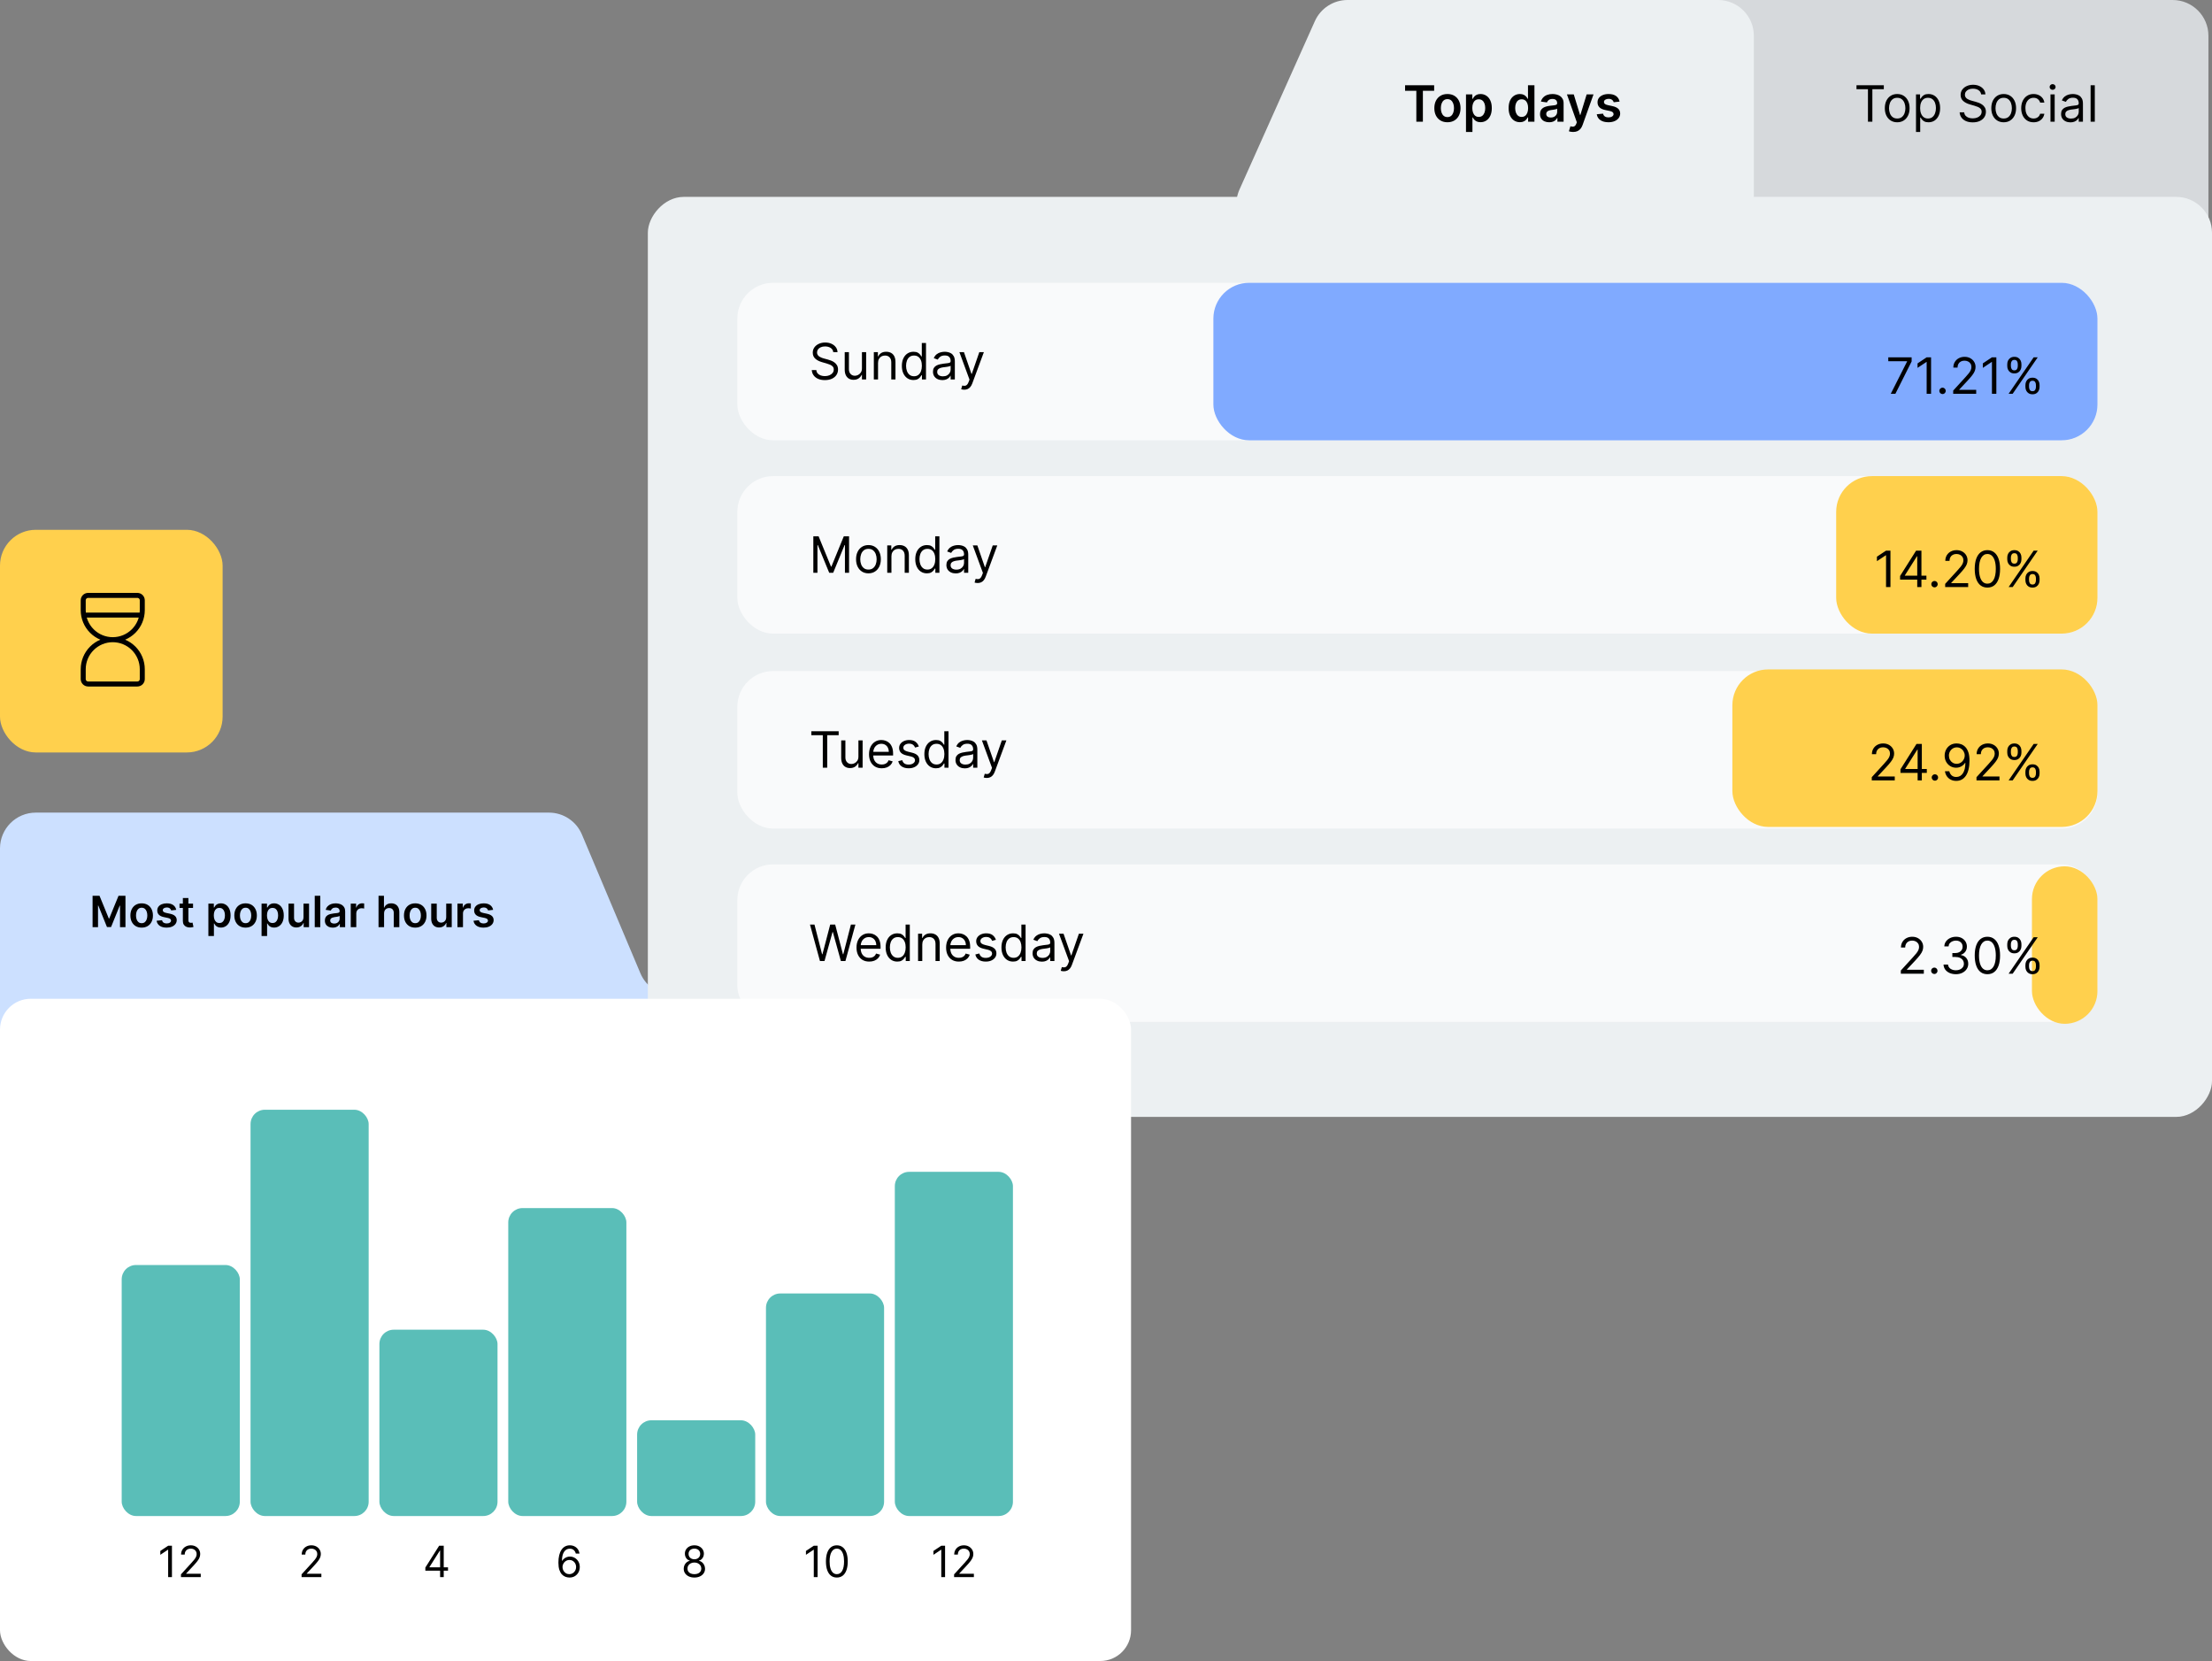 <svg width="618" height="464" viewBox="0 0 618 464" fill="none" xmlns="http://www.w3.org/2000/svg">
<rect x="0" y="0" width="618" height="464" fill="#808080" stroke="none"/>
<g clip-path="url(#clip0_1_14491)">
<path d="M153.363 227H10C4.477 227 0 231.477 0 237V453C0 458.523 4.477 463 10 463H305.5C311.023 463 315.5 458.523 315.5 453V288C315.5 282.477 311.023 278 305.5 278H188.137C184.115 278 180.484 275.591 178.922 271.885L162.578 233.115C161.016 229.409 157.385 227 153.363 227Z" fill="#CCE0FF"/>
<rect width="246" height="298" rx="10" transform="matrix(1 0 0 -1 371 298)" fill="#D6D9DC"/>
<path d="M346.307 52.913C343.345 59.529 348.186 67 355.434 67L480 67C485.523 67 490 62.523 490 57V10C490 4.477 485.523 0 480 0L376.479 0C372.537 0 368.963 2.316 367.352 5.913L346.307 52.913Z" fill="#ECF0F2"/>
<rect width="437" height="257" rx="10" transform="matrix(1 0 0 -1 181 312)" fill="#ECF0F2"/>
<path d="M392.557 25.364V23.818H400.68V25.364H397.533V34H395.704V25.364H392.557ZM404.39 34.149C403.645 34.149 402.998 33.985 402.452 33.657C401.905 33.329 401.48 32.87 401.179 32.28C400.881 31.69 400.731 31 400.731 30.212C400.731 29.423 400.881 28.732 401.179 28.139C401.48 27.545 401.905 27.084 402.452 26.756C402.998 26.428 403.645 26.264 404.39 26.264C405.136 26.264 405.782 26.428 406.329 26.756C406.876 27.084 407.299 27.545 407.597 28.139C407.899 28.732 408.05 29.423 408.05 30.212C408.05 31 407.899 31.69 407.597 32.28C407.299 32.87 406.876 33.329 406.329 33.657C405.782 33.985 405.136 34.149 404.39 34.149ZM404.4 32.707C404.805 32.707 405.143 32.596 405.415 32.374C405.686 32.149 405.889 31.847 406.021 31.47C406.157 31.092 406.225 30.671 406.225 30.207C406.225 29.739 406.157 29.317 406.021 28.939C405.889 28.558 405.686 28.255 405.415 28.029C405.143 27.804 404.805 27.691 404.4 27.691C403.986 27.691 403.641 27.804 403.366 28.029C403.095 28.255 402.891 28.558 402.755 28.939C402.622 29.317 402.556 29.739 402.556 30.207C402.556 30.671 402.622 31.092 402.755 31.47C402.891 31.847 403.095 32.149 403.366 32.374C403.641 32.596 403.986 32.707 404.4 32.707ZM409.577 36.864V26.364H411.347V27.626H411.451C411.544 27.441 411.675 27.244 411.844 27.035C412.013 26.823 412.242 26.642 412.53 26.493C412.819 26.34 413.186 26.264 413.634 26.264C414.224 26.264 414.756 26.415 415.23 26.717C415.707 27.015 416.085 27.457 416.363 28.044C416.645 28.627 416.786 29.343 416.786 30.192C416.786 31.03 416.648 31.743 416.373 32.33C416.098 32.916 415.724 33.364 415.25 33.672C414.776 33.98 414.239 34.134 413.639 34.134C413.201 34.134 412.838 34.061 412.55 33.916C412.262 33.77 412.03 33.594 411.854 33.389C411.682 33.18 411.547 32.983 411.451 32.797H411.377V36.864H409.577ZM411.342 30.182C411.342 30.676 411.412 31.108 411.551 31.479C411.693 31.851 411.897 32.141 412.162 32.349C412.431 32.555 412.756 32.658 413.137 32.658C413.534 32.658 413.868 32.552 414.136 32.34C414.404 32.124 414.607 31.831 414.743 31.459C414.882 31.085 414.951 30.659 414.951 30.182C414.951 29.708 414.883 29.287 414.748 28.919C414.612 28.551 414.409 28.263 414.141 28.054C413.873 27.845 413.538 27.741 413.137 27.741C412.752 27.741 412.426 27.842 412.157 28.044C411.889 28.246 411.685 28.53 411.546 28.894C411.41 29.259 411.342 29.688 411.342 30.182ZM424.634 34.134C424.034 34.134 423.497 33.98 423.023 33.672C422.549 33.364 422.174 32.916 421.899 32.33C421.624 31.743 421.487 31.03 421.487 30.192C421.487 29.343 421.626 28.627 421.904 28.044C422.186 27.457 422.565 27.015 423.043 26.717C423.52 26.415 424.052 26.264 424.638 26.264C425.086 26.264 425.454 26.34 425.742 26.493C426.031 26.642 426.259 26.823 426.428 27.035C426.597 27.244 426.728 27.441 426.821 27.626H426.896V23.818H428.7V34H426.93V32.797H426.821C426.728 32.983 426.594 33.18 426.418 33.389C426.243 33.594 426.011 33.77 425.722 33.916C425.434 34.061 425.071 34.134 424.634 34.134ZM425.136 32.658C425.517 32.658 425.842 32.555 426.11 32.349C426.379 32.141 426.582 31.851 426.722 31.479C426.861 31.108 426.93 30.676 426.93 30.182C426.93 29.688 426.861 29.259 426.722 28.894C426.586 28.53 426.384 28.246 426.115 28.044C425.85 27.842 425.523 27.741 425.136 27.741C424.735 27.741 424.4 27.845 424.131 28.054C423.863 28.263 423.661 28.551 423.525 28.919C423.389 29.287 423.321 29.708 423.321 30.182C423.321 30.659 423.389 31.085 423.525 31.459C423.664 31.831 423.868 32.124 424.136 32.34C424.408 32.552 424.741 32.658 425.136 32.658ZM432.816 34.154C432.332 34.154 431.896 34.068 431.508 33.896C431.124 33.72 430.819 33.461 430.593 33.12C430.371 32.779 430.26 32.358 430.26 31.857C430.26 31.426 430.34 31.07 430.499 30.788C430.658 30.507 430.875 30.281 431.15 30.112C431.425 29.943 431.735 29.816 432.08 29.729C432.428 29.64 432.787 29.575 433.159 29.535C433.606 29.489 433.969 29.448 434.247 29.411C434.526 29.371 434.728 29.312 434.854 29.232C434.983 29.149 435.048 29.022 435.048 28.849V28.82C435.048 28.445 434.937 28.155 434.715 27.95C434.493 27.744 434.173 27.641 433.755 27.641C433.314 27.641 432.965 27.738 432.706 27.93C432.451 28.122 432.279 28.349 432.189 28.611L430.509 28.372C430.641 27.908 430.86 27.52 431.165 27.209C431.47 26.894 431.843 26.659 432.284 26.503C432.724 26.344 433.212 26.264 433.745 26.264C434.113 26.264 434.479 26.307 434.844 26.393C435.209 26.48 435.542 26.622 435.843 26.821C436.145 27.017 436.387 27.283 436.569 27.621C436.755 27.959 436.847 28.382 436.847 28.889V34H435.117V32.951H435.058C434.948 33.163 434.794 33.362 434.595 33.548C434.4 33.73 434.153 33.877 433.855 33.99C433.56 34.099 433.213 34.154 432.816 34.154ZM433.283 32.832C433.644 32.832 433.957 32.76 434.222 32.618C434.488 32.472 434.691 32.28 434.834 32.041C434.98 31.803 435.053 31.542 435.053 31.261V30.361C434.996 30.407 434.9 30.45 434.764 30.49C434.632 30.53 434.483 30.565 434.317 30.595C434.151 30.624 433.987 30.651 433.825 30.674C433.662 30.697 433.521 30.717 433.402 30.734C433.134 30.77 432.893 30.83 432.681 30.913C432.469 30.995 432.302 31.111 432.179 31.261C432.057 31.407 431.995 31.595 431.995 31.827C431.995 32.159 432.116 32.409 432.358 32.578C432.6 32.747 432.908 32.832 433.283 32.832ZM439.502 36.864C439.257 36.864 439.03 36.844 438.821 36.804C438.616 36.767 438.452 36.724 438.329 36.675L438.747 35.273C439.008 35.349 439.242 35.385 439.448 35.382C439.653 35.379 439.834 35.314 439.99 35.188C440.149 35.066 440.283 34.86 440.392 34.572L440.546 34.159L437.777 26.364H439.686L441.446 32.131H441.526L443.291 26.364H445.205L442.147 34.925C442.005 35.329 441.816 35.675 441.58 35.964C441.345 36.255 441.057 36.477 440.715 36.63C440.377 36.786 439.973 36.864 439.502 36.864ZM452.486 28.382L450.845 28.561C450.799 28.395 450.717 28.24 450.601 28.094C450.489 27.948 450.336 27.83 450.144 27.741C449.952 27.651 449.716 27.607 449.438 27.607C449.064 27.607 448.749 27.688 448.493 27.85C448.242 28.012 448.117 28.223 448.121 28.482C448.117 28.704 448.198 28.884 448.364 29.023C448.533 29.163 448.812 29.277 449.199 29.366L450.502 29.645C451.224 29.801 451.761 30.048 452.113 30.386C452.467 30.724 452.646 31.166 452.65 31.713C452.646 32.194 452.506 32.618 452.227 32.986C451.952 33.35 451.569 33.635 451.079 33.841C450.588 34.046 450.025 34.149 449.388 34.149C448.454 34.149 447.701 33.954 447.131 33.562C446.561 33.168 446.221 32.62 446.112 31.917L447.867 31.748C447.947 32.093 448.116 32.353 448.374 32.528C448.633 32.704 448.969 32.792 449.383 32.792C449.811 32.792 450.154 32.704 450.412 32.528C450.674 32.353 450.805 32.136 450.805 31.877C450.805 31.658 450.721 31.478 450.552 31.335C450.386 31.193 450.127 31.083 449.776 31.007L448.474 30.734C447.741 30.581 447.199 30.324 446.848 29.963C446.497 29.599 446.323 29.138 446.326 28.581C446.323 28.11 446.45 27.703 446.709 27.358C446.97 27.01 447.333 26.741 447.797 26.553C448.265 26.36 448.803 26.264 449.413 26.264C450.308 26.264 451.012 26.455 451.526 26.836C452.043 27.217 452.363 27.733 452.486 28.382Z" fill="black"/>
<path d="M518.676 24.912V23.818H526.312V24.912H523.111V34H521.878V24.912H518.676ZM530.051 34.159C529.362 34.159 528.757 33.995 528.237 33.667C527.719 33.339 527.315 32.88 527.023 32.29C526.735 31.7 526.591 31.01 526.591 30.222C526.591 29.426 526.735 28.732 527.023 28.139C527.315 27.545 527.719 27.084 528.237 26.756C528.757 26.428 529.362 26.264 530.051 26.264C530.741 26.264 531.344 26.428 531.861 26.756C532.381 27.084 532.786 27.545 533.074 28.139C533.366 28.732 533.511 29.426 533.511 30.222C533.511 31.01 533.366 31.7 533.074 32.29C532.786 32.88 532.381 33.339 531.861 33.667C531.344 33.995 530.741 34.159 530.051 34.159ZM530.051 33.105C530.575 33.105 531.006 32.971 531.344 32.702C531.682 32.434 531.932 32.081 532.094 31.643C532.257 31.206 532.338 30.732 532.338 30.222C532.338 29.711 532.257 29.236 532.094 28.795C531.932 28.354 531.682 27.998 531.344 27.726C531.006 27.454 530.575 27.318 530.051 27.318C529.527 27.318 529.097 27.454 528.759 27.726C528.42 27.998 528.17 28.354 528.008 28.795C527.845 29.236 527.764 29.711 527.764 30.222C527.764 30.732 527.845 31.206 528.008 31.643C528.17 32.081 528.42 32.434 528.759 32.702C529.097 32.971 529.527 33.105 530.051 33.105ZM535.302 36.864V26.364H536.436V27.577H536.575C536.661 27.444 536.781 27.275 536.933 27.07C537.089 26.861 537.311 26.675 537.599 26.513C537.891 26.347 538.285 26.264 538.782 26.264C539.425 26.264 539.992 26.425 540.483 26.746C540.973 27.068 541.356 27.524 541.631 28.114C541.906 28.704 542.044 29.4 542.044 30.202C542.044 31.01 541.906 31.711 541.631 32.305C541.356 32.895 540.975 33.352 540.488 33.677C540.001 33.998 539.439 34.159 538.802 34.159C538.312 34.159 537.919 34.078 537.624 33.916C537.329 33.75 537.102 33.562 536.943 33.354C536.784 33.142 536.661 32.966 536.575 32.827H536.476V36.864H535.302ZM536.456 30.182C536.456 30.759 536.54 31.267 536.709 31.708C536.878 32.146 537.125 32.489 537.45 32.737C537.775 32.983 538.173 33.105 538.643 33.105C539.134 33.105 539.543 32.976 539.871 32.717C540.203 32.456 540.451 32.104 540.617 31.663C540.786 31.219 540.871 30.725 540.871 30.182C540.871 29.645 540.788 29.161 540.622 28.73C540.46 28.296 540.213 27.953 539.881 27.701C539.553 27.446 539.14 27.318 538.643 27.318C538.166 27.318 537.765 27.439 537.44 27.681C537.115 27.92 536.87 28.255 536.704 28.685C536.539 29.113 536.456 29.612 536.456 30.182ZM553.498 26.364C553.439 25.86 553.197 25.469 552.773 25.19C552.348 24.912 551.828 24.773 551.211 24.773C550.761 24.773 550.366 24.846 550.028 24.991C549.693 25.137 549.432 25.338 549.243 25.593C549.057 25.848 548.964 26.138 548.964 26.463C548.964 26.735 549.029 26.968 549.158 27.164C549.291 27.356 549.46 27.517 549.665 27.646C549.871 27.772 550.086 27.877 550.312 27.959C550.537 28.039 550.744 28.104 550.933 28.153L551.967 28.432C552.232 28.501 552.527 28.598 552.852 28.72C553.18 28.843 553.493 29.01 553.792 29.222C554.093 29.431 554.342 29.7 554.537 30.028C554.733 30.356 554.831 30.759 554.831 31.236C554.831 31.786 554.687 32.283 554.398 32.727C554.113 33.171 553.696 33.524 553.145 33.786C552.599 34.048 551.934 34.179 551.152 34.179C550.423 34.179 549.791 34.061 549.258 33.826C548.727 33.591 548.31 33.263 548.005 32.842C547.703 32.421 547.532 31.932 547.493 31.375H548.765C548.799 31.759 548.928 32.078 549.153 32.33C549.382 32.578 549.67 32.764 550.018 32.886C550.37 33.006 550.747 33.065 551.152 33.065C551.622 33.065 552.045 32.989 552.42 32.837C552.794 32.681 553.091 32.465 553.309 32.19C553.528 31.912 553.638 31.587 553.638 31.216C553.638 30.878 553.543 30.603 553.354 30.391C553.165 30.178 552.917 30.006 552.608 29.874C552.3 29.741 551.967 29.625 551.609 29.526L550.356 29.168C549.561 28.939 548.931 28.613 548.467 28.188C548.003 27.764 547.771 27.209 547.771 26.523C547.771 25.953 547.925 25.456 548.233 25.031C548.545 24.604 548.963 24.272 549.486 24.037C550.013 23.798 550.602 23.679 551.251 23.679C551.907 23.679 552.491 23.797 553.001 24.032C553.512 24.264 553.916 24.582 554.214 24.986C554.516 25.391 554.675 25.85 554.692 26.364H553.498ZM559.801 34.159C559.112 34.159 558.507 33.995 557.987 33.667C557.469 33.339 557.065 32.88 556.773 32.29C556.485 31.7 556.341 31.01 556.341 30.222C556.341 29.426 556.485 28.732 556.773 28.139C557.065 27.545 557.469 27.084 557.987 26.756C558.507 26.428 559.112 26.264 559.801 26.264C560.491 26.264 561.094 26.428 561.611 26.756C562.131 27.084 562.536 27.545 562.824 28.139C563.116 28.732 563.261 29.426 563.261 30.222C563.261 31.01 563.116 31.7 562.824 32.29C562.536 32.88 562.131 33.339 561.611 33.667C561.094 33.995 560.491 34.159 559.801 34.159ZM559.801 33.105C560.325 33.105 560.756 32.971 561.094 32.702C561.432 32.434 561.682 32.081 561.844 31.643C562.007 31.206 562.088 30.732 562.088 30.222C562.088 29.711 562.007 29.236 561.844 28.795C561.682 28.354 561.432 27.998 561.094 27.726C560.756 27.454 560.325 27.318 559.801 27.318C559.277 27.318 558.847 27.454 558.509 27.726C558.17 27.998 557.92 28.354 557.758 28.795C557.595 29.236 557.514 29.711 557.514 30.222C557.514 30.732 557.595 31.206 557.758 31.643C557.92 32.081 558.17 32.434 558.509 32.702C558.847 32.971 559.277 33.105 559.801 33.105ZM568.155 34.159C567.439 34.159 566.822 33.99 566.305 33.652C565.788 33.314 565.39 32.848 565.112 32.255C564.834 31.662 564.694 30.984 564.694 30.222C564.694 29.446 564.837 28.762 565.122 28.168C565.41 27.572 565.811 27.106 566.325 26.771C566.842 26.433 567.445 26.264 568.135 26.264C568.672 26.264 569.156 26.364 569.586 26.562C570.017 26.761 570.37 27.04 570.645 27.398C570.921 27.756 571.091 28.173 571.157 28.651H569.984C569.895 28.303 569.696 27.994 569.388 27.726C569.083 27.454 568.672 27.318 568.155 27.318C567.697 27.318 567.296 27.438 566.952 27.676C566.61 27.912 566.343 28.245 566.151 28.675C565.962 29.103 565.868 29.605 565.868 30.182C565.868 30.772 565.961 31.285 566.146 31.723C566.335 32.16 566.6 32.5 566.942 32.742C567.286 32.984 567.691 33.105 568.155 33.105C568.46 33.105 568.736 33.052 568.985 32.946C569.233 32.84 569.444 32.688 569.616 32.489C569.789 32.29 569.911 32.051 569.984 31.773H571.157C571.091 32.224 570.927 32.63 570.665 32.991C570.407 33.349 570.064 33.634 569.636 33.846C569.212 34.055 568.718 34.159 568.155 34.159ZM572.873 34V26.364H574.046V34H572.873ZM573.469 25.091C573.241 25.091 573.043 25.013 572.878 24.857C572.715 24.701 572.634 24.514 572.634 24.296C572.634 24.077 572.715 23.889 572.878 23.734C573.043 23.578 573.241 23.5 573.469 23.5C573.698 23.5 573.894 23.578 574.056 23.734C574.222 23.889 574.305 24.077 574.305 24.296C574.305 24.514 574.222 24.701 574.056 24.857C573.894 25.013 573.698 25.091 573.469 25.091ZM578.442 34.179C577.958 34.179 577.519 34.088 577.125 33.906C576.73 33.72 576.417 33.453 576.185 33.105C575.953 32.754 575.837 32.33 575.837 31.832C575.837 31.395 575.923 31.04 576.096 30.768C576.268 30.493 576.498 30.278 576.787 30.122C577.075 29.966 577.393 29.85 577.741 29.774C578.092 29.695 578.445 29.632 578.8 29.585C579.264 29.526 579.64 29.481 579.929 29.451C580.22 29.418 580.432 29.363 580.565 29.287C580.701 29.211 580.769 29.078 580.769 28.889V28.849C580.769 28.359 580.635 27.978 580.366 27.706C580.101 27.434 579.698 27.298 579.158 27.298C578.598 27.298 578.159 27.421 577.841 27.666C577.522 27.912 577.299 28.173 577.169 28.452L576.056 28.054C576.255 27.59 576.52 27.229 576.851 26.97C577.186 26.708 577.551 26.526 577.945 26.423C578.343 26.317 578.734 26.264 579.118 26.264C579.364 26.264 579.645 26.294 579.963 26.354C580.285 26.41 580.595 26.528 580.893 26.707C581.195 26.886 581.445 27.156 581.644 27.517C581.843 27.878 581.942 28.362 581.942 28.969V34H580.769V32.966H580.709C580.63 33.132 580.497 33.309 580.311 33.498C580.126 33.687 579.879 33.847 579.571 33.98C579.262 34.113 578.886 34.179 578.442 34.179ZM578.621 33.125C579.085 33.125 579.476 33.034 579.794 32.852C580.116 32.669 580.358 32.434 580.52 32.146C580.686 31.857 580.769 31.554 580.769 31.236V30.162C580.719 30.222 580.61 30.276 580.441 30.326C580.275 30.372 580.083 30.414 579.864 30.45C579.649 30.483 579.438 30.513 579.233 30.54C579.03 30.563 578.866 30.583 578.74 30.599C578.435 30.639 578.15 30.704 577.885 30.793C577.623 30.88 577.411 31.01 577.249 31.186C577.09 31.358 577.01 31.594 577.01 31.892C577.01 32.3 577.161 32.608 577.463 32.817C577.768 33.022 578.154 33.125 578.621 33.125ZM585.257 23.818V34H584.084V23.818H585.257Z" fill="black"/>
<rect x="206" y="79" width="380" height="44" rx="10" fill="#F9FAFB"/>
<path d="M232.801 98.364C232.741 97.86 232.5 97.469 232.075 97.19C231.651 96.912 231.131 96.773 230.514 96.773C230.063 96.773 229.669 96.846 229.331 96.992C228.996 97.137 228.734 97.338 228.545 97.593C228.36 97.848 228.267 98.138 228.267 98.463C228.267 98.735 228.332 98.969 228.461 99.164C228.594 99.356 228.763 99.517 228.968 99.646C229.174 99.772 229.389 99.877 229.614 99.96C229.84 100.039 230.047 100.104 230.236 100.153L231.27 100.432C231.535 100.501 231.83 100.598 232.155 100.72C232.483 100.843 232.796 101.01 233.094 101.222C233.396 101.431 233.645 101.7 233.84 102.028C234.036 102.356 234.134 102.759 234.134 103.236C234.134 103.786 233.989 104.283 233.701 104.727C233.416 105.171 232.998 105.524 232.448 105.786C231.901 106.048 231.237 106.179 230.455 106.179C229.725 106.179 229.094 106.061 228.56 105.826C228.03 105.591 227.612 105.263 227.308 104.842C227.006 104.421 226.835 103.932 226.795 103.375H228.068C228.101 103.759 228.231 104.078 228.456 104.33C228.685 104.578 228.973 104.764 229.321 104.886C229.672 105.006 230.05 105.065 230.455 105.065C230.925 105.065 231.348 104.989 231.722 104.837C232.097 104.681 232.393 104.465 232.612 104.19C232.831 103.912 232.94 103.587 232.94 103.216C232.94 102.878 232.846 102.603 232.657 102.391C232.468 102.179 232.219 102.006 231.911 101.874C231.603 101.741 231.27 101.625 230.912 101.526L229.659 101.168C228.864 100.939 228.234 100.612 227.77 100.188C227.306 99.764 227.074 99.209 227.074 98.523C227.074 97.953 227.228 97.456 227.536 97.031C227.848 96.604 228.265 96.272 228.789 96.037C229.316 95.798 229.904 95.679 230.554 95.679C231.21 95.679 231.794 95.797 232.304 96.032C232.814 96.264 233.219 96.582 233.517 96.987C233.819 97.391 233.978 97.85 233.994 98.364H232.801ZM240.814 102.878V98.364H241.987V106H240.814V104.707H240.735C240.556 105.095 240.277 105.425 239.899 105.697C239.521 105.965 239.044 106.099 238.468 106.099C237.99 106.099 237.566 105.995 237.195 105.786C236.824 105.574 236.532 105.256 236.32 104.832C236.108 104.404 236.002 103.866 236.002 103.216V98.364H237.175V103.136C237.175 103.693 237.331 104.137 237.642 104.469C237.957 104.8 238.358 104.966 238.845 104.966C239.137 104.966 239.434 104.891 239.735 104.742C240.04 104.593 240.295 104.364 240.501 104.056C240.71 103.748 240.814 103.355 240.814 102.878ZM245.31 101.406V106H244.136V98.364H245.27V99.557H245.369C245.548 99.169 245.82 98.858 246.185 98.622C246.549 98.383 247.02 98.264 247.597 98.264C248.114 98.264 248.566 98.37 248.954 98.582C249.342 98.791 249.643 99.109 249.859 99.537C250.074 99.961 250.182 100.498 250.182 101.148V106H249.009V101.227C249.009 100.627 248.853 100.16 248.541 99.825C248.23 99.487 247.802 99.318 247.259 99.318C246.884 99.318 246.549 99.399 246.254 99.562C245.963 99.724 245.732 99.961 245.563 100.273C245.394 100.584 245.31 100.962 245.31 101.406ZM255.209 106.159C254.573 106.159 254.011 105.998 253.524 105.677C253.037 105.352 252.656 104.895 252.381 104.305C252.105 103.711 251.968 103.01 251.968 102.202C251.968 101.4 252.105 100.704 252.381 100.114C252.656 99.524 253.038 99.068 253.529 98.746C254.019 98.425 254.586 98.264 255.229 98.264C255.726 98.264 256.119 98.347 256.407 98.513C256.699 98.675 256.921 98.861 257.074 99.07C257.229 99.275 257.35 99.444 257.437 99.577H257.536V95.818H258.709V106H257.576V104.827H257.437C257.35 104.966 257.228 105.142 257.069 105.354C256.91 105.562 256.683 105.75 256.388 105.915C256.093 106.078 255.7 106.159 255.209 106.159ZM255.368 105.105C255.839 105.105 256.237 104.982 256.562 104.737C256.886 104.489 257.133 104.146 257.302 103.708C257.471 103.267 257.556 102.759 257.556 102.182C257.556 101.612 257.473 101.113 257.307 100.685C257.142 100.254 256.896 99.92 256.572 99.681C256.247 99.439 255.846 99.318 255.368 99.318C254.871 99.318 254.457 99.446 254.126 99.701C253.797 99.953 253.55 100.296 253.385 100.73C253.222 101.161 253.141 101.645 253.141 102.182C253.141 102.725 253.224 103.219 253.39 103.663C253.559 104.104 253.807 104.455 254.135 104.717C254.467 104.976 254.878 105.105 255.368 105.105ZM263.268 106.179C262.784 106.179 262.345 106.088 261.951 105.906C261.556 105.72 261.243 105.453 261.011 105.105C260.779 104.754 260.663 104.33 260.663 103.832C260.663 103.395 260.749 103.04 260.922 102.768C261.094 102.493 261.324 102.278 261.613 102.122C261.901 101.966 262.219 101.85 262.567 101.774C262.919 101.695 263.272 101.632 263.626 101.585C264.09 101.526 264.466 101.481 264.755 101.451C265.046 101.418 265.259 101.363 265.391 101.287C265.527 101.211 265.595 101.078 265.595 100.889V100.849C265.595 100.359 265.461 99.978 265.192 99.706C264.927 99.434 264.524 99.298 263.984 99.298C263.424 99.298 262.985 99.421 262.667 99.666C262.349 99.912 262.125 100.173 261.996 100.452L260.882 100.054C261.081 99.59 261.346 99.229 261.677 98.97C262.012 98.708 262.377 98.526 262.771 98.423C263.169 98.317 263.56 98.264 263.944 98.264C264.19 98.264 264.471 98.294 264.79 98.354C265.111 98.41 265.421 98.528 265.719 98.707C266.021 98.886 266.271 99.156 266.47 99.517C266.669 99.878 266.768 100.362 266.768 100.969V106H265.595V104.966H265.535C265.456 105.132 265.323 105.309 265.138 105.498C264.952 105.687 264.705 105.848 264.397 105.98C264.089 106.113 263.712 106.179 263.268 106.179ZM263.447 105.125C263.911 105.125 264.302 105.034 264.621 104.852C264.942 104.669 265.184 104.434 265.346 104.146C265.512 103.857 265.595 103.554 265.595 103.236V102.162C265.545 102.222 265.436 102.276 265.267 102.326C265.101 102.372 264.909 102.414 264.69 102.45C264.475 102.483 264.264 102.513 264.059 102.54C263.857 102.563 263.693 102.583 263.567 102.599C263.262 102.639 262.977 102.704 262.711 102.793C262.45 102.879 262.238 103.01 262.075 103.186C261.916 103.358 261.836 103.594 261.836 103.892C261.836 104.3 261.987 104.608 262.289 104.817C262.594 105.022 262.98 105.125 263.447 105.125ZM269.392 108.864C269.193 108.864 269.016 108.847 268.86 108.814C268.704 108.784 268.597 108.754 268.537 108.724L268.835 107.69C269.12 107.763 269.372 107.79 269.591 107.77C269.81 107.75 270.004 107.652 270.173 107.477C270.345 107.304 270.502 107.024 270.645 106.636L270.864 106.04L268.04 98.364H269.312L271.42 104.449H271.5L273.608 98.364H274.881L271.639 107.114C271.493 107.508 271.313 107.835 271.097 108.093C270.882 108.355 270.632 108.549 270.347 108.675C270.065 108.801 269.747 108.864 269.392 108.864Z" fill="black"/>
<rect x="339" y="79" width="247" height="44" rx="10" fill="#80AAFF"/>
<path d="M528.253 110L532.807 100.991V100.912H527.557V99.818H534.08V100.972L529.546 110H528.253ZM539.512 99.818V110H538.279V101.111H538.22L535.734 102.761V101.509L538.279 99.818H539.512ZM542.714 110.08C542.469 110.08 542.258 109.992 542.083 109.816C541.907 109.64 541.819 109.43 541.819 109.185C541.819 108.939 541.907 108.729 542.083 108.553C542.258 108.378 542.469 108.29 542.714 108.29C542.959 108.29 543.17 108.378 543.346 108.553C543.521 108.729 543.609 108.939 543.609 109.185C543.609 109.347 543.568 109.496 543.485 109.632C543.405 109.768 543.297 109.877 543.162 109.96C543.029 110.04 542.88 110.08 542.714 110.08ZM545.695 110V109.105L549.055 105.426C549.45 104.995 549.775 104.621 550.03 104.303C550.285 103.981 550.474 103.679 550.597 103.398C550.723 103.113 550.786 102.814 550.786 102.503C550.786 102.145 550.699 101.835 550.527 101.573C550.358 101.311 550.126 101.109 549.831 100.967C549.536 100.824 549.205 100.753 548.837 100.753C548.446 100.753 548.104 100.834 547.812 100.996C547.524 101.156 547.3 101.379 547.141 101.668C546.986 101.956 546.908 102.294 546.908 102.682H545.734C545.734 102.085 545.872 101.562 546.147 101.111C546.422 100.66 546.797 100.309 547.271 100.057C547.748 99.805 548.283 99.679 548.876 99.679C549.473 99.679 550.002 99.805 550.462 100.057C550.923 100.309 551.284 100.648 551.546 101.076C551.808 101.504 551.939 101.979 551.939 102.503C551.939 102.877 551.871 103.244 551.735 103.602C551.603 103.956 551.371 104.352 551.039 104.79C550.711 105.224 550.255 105.754 549.672 106.381L547.385 108.827V108.906H552.118V110H545.695ZM557.751 99.818V110H556.518V101.111H556.458L553.972 102.761V101.509L556.518 99.818H557.751ZM565.869 108.091V107.554C565.869 107.183 565.946 106.843 566.098 106.535C566.254 106.223 566.479 105.975 566.774 105.789C567.072 105.6 567.434 105.506 567.858 105.506C568.289 105.506 568.65 105.6 568.942 105.789C569.233 105.975 569.454 106.223 569.603 106.535C569.752 106.843 569.827 107.183 569.827 107.554V108.091C569.827 108.462 569.75 108.804 569.598 109.115C569.449 109.423 569.227 109.672 568.932 109.861C568.64 110.046 568.282 110.139 567.858 110.139C567.427 110.139 567.064 110.046 566.769 109.861C566.474 109.672 566.25 109.423 566.098 109.115C565.946 108.804 565.869 108.462 565.869 108.091ZM566.884 107.554V108.091C566.884 108.399 566.956 108.676 567.102 108.921C567.248 109.163 567.5 109.284 567.858 109.284C568.206 109.284 568.451 109.163 568.594 108.921C568.74 108.676 568.812 108.399 568.812 108.091V107.554C568.812 107.246 568.743 106.971 568.604 106.729C568.464 106.483 568.216 106.361 567.858 106.361C567.51 106.361 567.26 106.483 567.107 106.729C566.958 106.971 566.884 107.246 566.884 107.554ZM560.798 102.264V101.727C560.798 101.356 560.875 101.016 561.027 100.708C561.183 100.397 561.408 100.148 561.703 99.962C562.001 99.773 562.363 99.679 562.787 99.679C563.218 99.679 563.579 99.773 563.871 99.962C564.162 100.148 564.383 100.397 564.532 100.708C564.681 101.016 564.756 101.356 564.756 101.727V102.264C564.756 102.635 564.679 102.977 564.527 103.288C564.378 103.597 564.156 103.845 563.861 104.034C563.569 104.22 563.211 104.312 562.787 104.312C562.356 104.312 561.993 104.22 561.698 104.034C561.403 103.845 561.179 103.597 561.027 103.288C560.875 102.977 560.798 102.635 560.798 102.264ZM561.812 101.727V102.264C561.812 102.572 561.885 102.849 562.031 103.094C562.177 103.336 562.429 103.457 562.787 103.457C563.135 103.457 563.38 103.336 563.523 103.094C563.669 102.849 563.741 102.572 563.741 102.264V101.727C563.741 101.419 563.672 101.144 563.533 100.902C563.393 100.657 563.145 100.534 562.787 100.534C562.439 100.534 562.189 100.657 562.036 100.902C561.887 101.144 561.812 101.419 561.812 101.727ZM561.176 110L568.176 99.818H569.31L562.31 110H561.176Z" fill="black"/>
<rect x="206" y="133" width="380" height="44" rx="10" fill="#F9FAFB"/>
<path d="M227.233 149.818H228.705L232.165 158.27H232.284L235.744 149.818H237.216V160H236.062V152.264H235.963L232.781 160H231.668L228.486 152.264H228.386V160H227.233V149.818ZM242.631 160.159C241.942 160.159 241.337 159.995 240.817 159.667C240.3 159.339 239.895 158.88 239.604 158.29C239.315 157.7 239.171 157.01 239.171 156.222C239.171 155.426 239.315 154.732 239.604 154.138C239.895 153.545 240.3 153.085 240.817 152.756C241.337 152.428 241.942 152.264 242.631 152.264C243.321 152.264 243.924 152.428 244.441 152.756C244.961 153.085 245.366 153.545 245.654 154.138C245.946 154.732 246.091 155.426 246.091 156.222C246.091 157.01 245.946 157.7 245.654 158.29C245.366 158.88 244.961 159.339 244.441 159.667C243.924 159.995 243.321 160.159 242.631 160.159ZM242.631 159.105C243.155 159.105 243.586 158.971 243.924 158.702C244.262 158.434 244.512 158.081 244.675 157.643C244.837 157.206 244.918 156.732 244.918 156.222C244.918 155.711 244.837 155.236 244.675 154.795C244.512 154.354 244.262 153.998 243.924 153.726C243.586 153.454 243.155 153.318 242.631 153.318C242.108 153.318 241.677 153.454 241.339 153.726C241.001 153.998 240.75 154.354 240.588 154.795C240.425 155.236 240.344 155.711 240.344 156.222C240.344 156.732 240.425 157.206 240.588 157.643C240.75 158.081 241.001 158.434 241.339 158.702C241.677 158.971 242.108 159.105 242.631 159.105ZM249.056 155.406V160H247.882V152.364H249.016V153.557H249.115C249.294 153.169 249.566 152.857 249.931 152.622C250.295 152.384 250.766 152.264 251.343 152.264C251.86 152.264 252.312 152.37 252.7 152.582C253.088 152.791 253.389 153.109 253.605 153.537C253.82 153.961 253.928 154.498 253.928 155.148V160H252.755V155.227C252.755 154.627 252.599 154.16 252.287 153.825C251.976 153.487 251.548 153.318 251.005 153.318C250.63 153.318 250.295 153.399 250 153.562C249.709 153.724 249.478 153.961 249.309 154.273C249.14 154.584 249.056 154.962 249.056 155.406ZM258.955 160.159C258.319 160.159 257.757 159.998 257.27 159.677C256.783 159.352 256.402 158.895 256.127 158.305C255.852 157.711 255.714 157.01 255.714 156.202C255.714 155.4 255.852 154.704 256.127 154.114C256.402 153.524 256.785 153.068 257.275 152.746C257.766 152.425 258.332 152.264 258.975 152.264C259.472 152.264 259.865 152.347 260.154 152.513C260.445 152.675 260.667 152.861 260.82 153.07C260.976 153.275 261.097 153.444 261.183 153.577H261.282V149.818H262.455V160H261.322V158.827H261.183C261.097 158.966 260.974 159.142 260.815 159.354C260.656 159.562 260.429 159.75 260.134 159.915C259.839 160.078 259.446 160.159 258.955 160.159ZM259.115 159.105C259.585 159.105 259.983 158.982 260.308 158.737C260.633 158.489 260.879 158.146 261.048 157.708C261.218 157.267 261.302 156.759 261.302 156.182C261.302 155.612 261.219 155.113 261.053 154.685C260.888 154.254 260.642 153.92 260.318 153.681C259.993 153.439 259.592 153.318 259.115 153.318C258.617 153.318 258.203 153.446 257.872 153.701C257.544 153.953 257.297 154.296 257.131 154.73C256.968 155.161 256.887 155.645 256.887 156.182C256.887 156.725 256.97 157.219 257.136 157.663C257.305 158.104 257.553 158.455 257.882 158.717C258.213 158.976 258.624 159.105 259.115 159.105ZM267.014 160.179C266.53 160.179 266.091 160.088 265.697 159.906C265.302 159.72 264.989 159.453 264.757 159.105C264.525 158.754 264.409 158.33 264.409 157.832C264.409 157.395 264.495 157.04 264.668 156.768C264.84 156.493 265.07 156.278 265.359 156.122C265.647 155.966 265.965 155.85 266.313 155.774C266.665 155.695 267.018 155.632 267.372 155.585C267.836 155.526 268.213 155.481 268.501 155.451C268.793 155.418 269.005 155.363 269.137 155.287C269.273 155.211 269.341 155.078 269.341 154.889V154.849C269.341 154.359 269.207 153.978 268.938 153.706C268.673 153.434 268.271 153.298 267.73 153.298C267.17 153.298 266.731 153.421 266.413 153.666C266.095 153.911 265.871 154.173 265.742 154.452L264.628 154.054C264.827 153.59 265.092 153.229 265.423 152.97C265.758 152.708 266.123 152.526 266.517 152.423C266.915 152.317 267.306 152.264 267.691 152.264C267.936 152.264 268.218 152.294 268.536 152.354C268.857 152.41 269.167 152.528 269.465 152.707C269.767 152.886 270.017 153.156 270.216 153.517C270.415 153.878 270.514 154.362 270.514 154.969V160H269.341V158.966H269.281C269.202 159.132 269.069 159.309 268.884 159.498C268.698 159.687 268.451 159.848 268.143 159.98C267.835 160.113 267.459 160.179 267.014 160.179ZM267.193 159.125C267.657 159.125 268.048 159.034 268.367 158.852C268.688 158.669 268.93 158.434 269.093 158.146C269.258 157.857 269.341 157.554 269.341 157.236V156.162C269.291 156.222 269.182 156.276 269.013 156.326C268.847 156.372 268.655 156.414 268.436 156.45C268.221 156.483 268.01 156.513 267.805 156.54C267.603 156.563 267.439 156.583 267.313 156.599C267.008 156.639 266.723 156.704 266.458 156.793C266.196 156.879 265.984 157.01 265.821 157.186C265.662 157.358 265.583 157.594 265.583 157.892C265.583 158.3 265.733 158.608 266.035 158.817C266.34 159.022 266.726 159.125 267.193 159.125ZM273.138 162.864C272.939 162.864 272.762 162.847 272.606 162.814C272.45 162.784 272.343 162.754 272.283 162.724L272.581 161.69C272.866 161.763 273.118 161.79 273.337 161.77C273.556 161.75 273.75 161.652 273.919 161.477C274.091 161.304 274.248 161.024 274.391 160.636L274.61 160.04L271.786 152.364H273.059L275.167 158.449H275.246L277.354 152.364H278.627L275.385 161.114C275.239 161.508 275.059 161.835 274.843 162.093C274.628 162.355 274.378 162.549 274.093 162.675C273.811 162.801 273.493 162.864 273.138 162.864Z" fill="black"/>
<rect x="513" y="133" width="73" height="44" rx="10" fill="#FFD04D"/>
<path d="M528.165 153.818V164H526.932V155.111H526.872L524.386 156.761V155.509L526.932 153.818H528.165ZM530.854 161.912V160.898L535.329 153.818H536.065V155.389H535.567L532.187 160.739V160.818H538.212V161.912H530.854ZM535.647 164V161.604V161.131V153.818H536.82V164H535.647ZM540.472 164.08C540.227 164.08 540.016 163.992 539.841 163.816C539.665 163.64 539.577 163.43 539.577 163.185C539.577 162.939 539.665 162.729 539.841 162.553C540.016 162.378 540.227 162.29 540.472 162.29C540.717 162.29 540.928 162.378 541.103 162.553C541.279 162.729 541.367 162.939 541.367 163.185C541.367 163.347 541.325 163.496 541.243 163.632C541.163 163.768 541.055 163.877 540.919 163.96C540.787 164.04 540.638 164.08 540.472 164.08ZM543.452 164V163.105L546.813 159.426C547.208 158.995 547.532 158.621 547.788 158.303C548.043 157.981 548.232 157.679 548.354 157.398C548.48 157.113 548.543 156.814 548.543 156.503C548.543 156.145 548.457 155.835 548.285 155.573C548.116 155.311 547.884 155.109 547.589 154.967C547.294 154.824 546.962 154.753 546.594 154.753C546.203 154.753 545.862 154.834 545.57 154.996C545.282 155.156 545.058 155.379 544.899 155.668C544.743 155.956 544.665 156.294 544.665 156.682H543.492C543.492 156.085 543.63 155.562 543.905 155.111C544.18 154.66 544.554 154.309 545.028 154.057C545.506 153.805 546.041 153.679 546.634 153.679C547.231 153.679 547.759 153.805 548.22 154.057C548.681 154.309 549.042 154.648 549.304 155.076C549.566 155.504 549.697 155.979 549.697 156.503C549.697 156.877 549.629 157.244 549.493 157.602C549.36 157.956 549.128 158.352 548.797 158.79C548.469 159.224 548.013 159.754 547.43 160.381L545.143 162.827V162.906H549.876V164H543.452ZM555.25 164.139C554.501 164.139 553.863 163.935 553.336 163.528C552.809 163.117 552.406 162.522 552.128 161.743C551.849 160.961 551.71 160.016 551.71 158.909C551.71 157.809 551.849 156.869 552.128 156.09C552.41 155.308 552.814 154.711 553.341 154.3C553.871 153.886 554.508 153.679 555.25 153.679C555.992 153.679 556.627 153.886 557.154 154.3C557.684 154.711 558.089 155.308 558.367 156.09C558.649 156.869 558.79 157.809 558.79 158.909C558.79 160.016 558.651 160.961 558.372 161.743C558.094 162.522 557.691 163.117 557.164 163.528C556.637 163.935 555.999 164.139 555.25 164.139ZM555.25 163.045C555.992 163.045 556.569 162.687 556.98 161.972C557.391 161.256 557.597 160.235 557.597 158.909C557.597 158.027 557.502 157.277 557.313 156.657C557.128 156.037 556.859 155.565 556.508 155.24C556.16 154.915 555.741 154.753 555.25 154.753C554.514 154.753 553.939 155.116 553.525 155.842C553.111 156.564 552.903 157.587 552.903 158.909C552.903 159.791 552.996 160.54 553.182 161.156C553.367 161.773 553.634 162.242 553.982 162.563C554.334 162.885 554.756 163.045 555.25 163.045ZM565.869 162.091V161.554C565.869 161.183 565.946 160.843 566.098 160.535C566.254 160.223 566.479 159.975 566.774 159.789C567.072 159.6 567.434 159.506 567.858 159.506C568.289 159.506 568.65 159.6 568.942 159.789C569.233 159.975 569.454 160.223 569.603 160.535C569.752 160.843 569.827 161.183 569.827 161.554V162.091C569.827 162.462 569.75 162.804 569.598 163.115C569.449 163.423 569.227 163.672 568.932 163.861C568.64 164.046 568.282 164.139 567.858 164.139C567.427 164.139 567.064 164.046 566.769 163.861C566.474 163.672 566.25 163.423 566.098 163.115C565.946 162.804 565.869 162.462 565.869 162.091ZM566.884 161.554V162.091C566.884 162.399 566.956 162.676 567.102 162.921C567.248 163.163 567.5 163.284 567.858 163.284C568.206 163.284 568.451 163.163 568.594 162.921C568.74 162.676 568.812 162.399 568.812 162.091V161.554C568.812 161.246 568.743 160.971 568.604 160.729C568.464 160.483 568.216 160.361 567.858 160.361C567.51 160.361 567.26 160.483 567.107 160.729C566.958 160.971 566.884 161.246 566.884 161.554ZM560.798 156.264V155.727C560.798 155.356 560.875 155.016 561.027 154.708C561.183 154.397 561.408 154.148 561.703 153.962C562.001 153.773 562.363 153.679 562.787 153.679C563.218 153.679 563.579 153.773 563.871 153.962C564.162 154.148 564.383 154.397 564.532 154.708C564.681 155.016 564.756 155.356 564.756 155.727V156.264C564.756 156.635 564.679 156.977 564.527 157.288C564.378 157.597 564.156 157.845 563.861 158.034C563.569 158.22 563.211 158.312 562.787 158.312C562.356 158.312 561.993 158.22 561.698 158.034C561.403 157.845 561.179 157.597 561.027 157.288C560.875 156.977 560.798 156.635 560.798 156.264ZM561.812 155.727V156.264C561.812 156.572 561.885 156.849 562.031 157.094C562.177 157.336 562.429 157.457 562.787 157.457C563.135 157.457 563.38 157.336 563.523 157.094C563.669 156.849 563.741 156.572 563.741 156.264V155.727C563.741 155.419 563.672 155.144 563.533 154.902C563.393 154.657 563.145 154.534 562.787 154.534C562.439 154.534 562.189 154.657 562.036 154.902C561.887 155.144 561.812 155.419 561.812 155.727ZM561.176 164L568.176 153.818H569.31L562.31 164H561.176Z" fill="black"/>
<rect x="206" y="187.457" width="380.001" height="44" rx="10" fill="#F9FAFB"/>
<path d="M226.676 205.369V204.275H234.312V205.369H231.111V214.457H229.878V205.369H226.676ZM239.83 211.335V206.821H241.003V214.457H239.83V213.165H239.75C239.571 213.552 239.293 213.882 238.915 214.154C238.537 214.422 238.06 214.557 237.483 214.557C237.006 214.557 236.582 214.452 236.21 214.243C235.839 214.031 235.548 213.713 235.335 213.289C235.123 212.861 235.017 212.323 235.017 211.673V206.821H236.191V211.594C236.191 212.15 236.346 212.594 236.658 212.926C236.973 213.257 237.374 213.423 237.861 213.423C238.153 213.423 238.449 213.348 238.751 213.199C239.056 213.05 239.311 212.821 239.517 212.513C239.725 212.205 239.83 211.812 239.83 211.335ZM246.354 214.616C245.618 214.616 244.983 214.454 244.45 214.129C243.919 213.801 243.51 213.344 243.222 212.757C242.937 212.167 242.794 211.481 242.794 210.699C242.794 209.916 242.937 209.227 243.222 208.63C243.51 208.031 243.911 207.563 244.425 207.228C244.942 206.89 245.545 206.721 246.234 206.721C246.632 206.721 247.025 206.788 247.413 206.92C247.8 207.053 248.153 207.268 248.472 207.567C248.79 207.862 249.043 208.253 249.232 208.74C249.421 209.227 249.516 209.827 249.516 210.54V211.037H243.629V210.022H248.322C248.322 209.592 248.236 209.207 248.064 208.869C247.895 208.531 247.653 208.264 247.338 208.069C247.027 207.873 246.659 207.775 246.234 207.775C245.767 207.775 245.363 207.891 245.021 208.123C244.683 208.352 244.423 208.65 244.241 209.018C244.058 209.386 243.967 209.781 243.967 210.201V210.878C243.967 211.454 244.067 211.943 244.266 212.344C244.468 212.742 244.748 213.045 245.106 213.254C245.464 213.46 245.88 213.562 246.354 213.562C246.662 213.562 246.94 213.519 247.189 213.433C247.441 213.344 247.658 213.211 247.84 213.035C248.022 212.856 248.163 212.634 248.263 212.369L249.396 212.687C249.277 213.072 249.076 213.41 248.795 213.701C248.513 213.99 248.165 214.215 247.751 214.378C247.336 214.537 246.871 214.616 246.354 214.616ZM256.71 208.531L255.656 208.829C255.589 208.654 255.491 208.483 255.362 208.317C255.236 208.148 255.064 208.009 254.845 207.9C254.626 207.79 254.346 207.736 254.005 207.736C253.538 207.736 253.148 207.843 252.837 208.059C252.528 208.271 252.374 208.541 252.374 208.869C252.374 209.161 252.48 209.391 252.692 209.56C252.905 209.729 253.236 209.87 253.687 209.983L254.82 210.261C255.503 210.427 256.012 210.68 256.347 211.022C256.681 211.36 256.849 211.796 256.849 212.329C256.849 212.767 256.723 213.158 256.471 213.503C256.222 213.847 255.874 214.119 255.427 214.318C254.979 214.517 254.459 214.616 253.866 214.616C253.087 214.616 252.442 214.447 251.932 214.109C251.421 213.771 251.098 213.277 250.962 212.628L252.076 212.349C252.182 212.76 252.383 213.068 252.678 213.274C252.976 213.479 253.365 213.582 253.846 213.582C254.393 213.582 254.827 213.466 255.148 213.234C255.473 212.999 255.636 212.717 255.636 212.389C255.636 212.124 255.543 211.902 255.357 211.723C255.172 211.54 254.887 211.405 254.502 211.315L253.229 211.017C252.53 210.851 252.016 210.594 251.688 210.246C251.363 209.895 251.201 209.456 251.201 208.929C251.201 208.498 251.322 208.117 251.564 207.785C251.809 207.454 252.142 207.194 252.563 207.005C252.987 206.816 253.468 206.721 254.005 206.721C254.761 206.721 255.354 206.887 255.785 207.219C256.219 207.55 256.527 207.987 256.71 208.531ZM261.498 214.616C260.862 214.616 260.3 214.455 259.813 214.134C259.326 213.809 258.945 213.352 258.67 212.762C258.394 212.169 258.257 211.468 258.257 210.659C258.257 209.857 258.394 209.161 258.67 208.571C258.945 207.981 259.327 207.525 259.818 207.204C260.309 206.882 260.875 206.721 261.518 206.721C262.015 206.721 262.408 206.804 262.697 206.97C262.988 207.132 263.21 207.318 263.363 207.527C263.519 207.732 263.64 207.901 263.726 208.034H263.825V204.275H264.998V214.457H263.865V213.284H263.726C263.64 213.423 263.517 213.599 263.358 213.811C263.199 214.02 262.972 214.207 262.677 214.373C262.382 214.535 261.989 214.616 261.498 214.616ZM261.657 213.562C262.128 213.562 262.526 213.44 262.851 213.194C263.175 212.946 263.422 212.603 263.591 212.165C263.76 211.724 263.845 211.216 263.845 210.639C263.845 210.069 263.762 209.57 263.596 209.143C263.431 208.712 263.185 208.377 262.861 208.138C262.536 207.896 262.135 207.775 261.657 207.775C261.16 207.775 260.746 207.903 260.415 208.158C260.086 208.41 259.84 208.753 259.674 209.187C259.511 209.618 259.43 210.102 259.43 210.639C259.43 211.183 259.513 211.676 259.679 212.121C259.848 212.561 260.096 212.913 260.425 213.174C260.756 213.433 261.167 213.562 261.657 213.562ZM269.557 214.636C269.073 214.636 268.634 214.545 268.24 214.363C267.845 214.177 267.532 213.91 267.3 213.562C267.068 213.211 266.952 212.787 266.952 212.29C266.952 211.852 267.038 211.497 267.211 211.226C267.383 210.951 267.613 210.735 267.902 210.579C268.19 210.424 268.508 210.308 268.856 210.231C269.208 210.152 269.561 210.089 269.915 210.042C270.379 209.983 270.756 209.938 271.044 209.908C271.336 209.875 271.548 209.82 271.68 209.744C271.816 209.668 271.884 209.535 271.884 209.346V209.307C271.884 208.816 271.75 208.435 271.481 208.163C271.216 207.891 270.814 207.755 270.273 207.755C269.713 207.755 269.274 207.878 268.956 208.123C268.638 208.369 268.414 208.63 268.285 208.909L267.171 208.511C267.37 208.047 267.635 207.686 267.966 207.427C268.301 207.165 268.666 206.983 269.06 206.88C269.458 206.774 269.849 206.721 270.233 206.721C270.479 206.721 270.76 206.751 271.079 206.811C271.4 206.867 271.71 206.985 272.008 207.164C272.31 207.343 272.56 207.613 272.759 207.974C272.958 208.335 273.057 208.819 273.057 209.426V214.457H271.884V213.423H271.824C271.745 213.589 271.612 213.766 271.427 213.955C271.241 214.144 270.994 214.305 270.686 214.437C270.378 214.57 270.001 214.636 269.557 214.636ZM269.736 213.582C270.2 213.582 270.591 213.491 270.91 213.309C271.231 213.126 271.473 212.891 271.635 212.603C271.801 212.314 271.884 212.011 271.884 211.693V210.619C271.834 210.679 271.725 210.733 271.556 210.783C271.39 210.83 271.198 210.871 270.979 210.907C270.764 210.941 270.553 210.97 270.348 210.997C270.146 211.02 269.982 211.04 269.856 211.057C269.551 211.096 269.266 211.161 269.001 211.25C268.739 211.337 268.527 211.468 268.364 211.643C268.205 211.816 268.126 212.051 268.126 212.349C268.126 212.757 268.276 213.065 268.578 213.274C268.883 213.479 269.269 213.582 269.736 213.582ZM275.681 217.321C275.482 217.321 275.305 217.304 275.149 217.271C274.993 217.241 274.886 217.211 274.826 217.182L275.124 216.147C275.409 216.22 275.661 216.247 275.88 216.227C276.099 216.207 276.293 216.109 276.462 215.934C276.634 215.761 276.791 215.481 276.934 215.094L277.153 214.497L274.329 206.821H275.602L277.71 212.906H277.789L279.897 206.821H281.17L277.928 215.571C277.782 215.965 277.602 216.292 277.386 216.55C277.171 216.812 276.921 217.006 276.636 217.132C276.354 217.258 276.036 217.321 275.681 217.321Z" fill="black"/>
<rect x="484" y="187" width="102" height="44" rx="10" fill="#FFD04D"/>
<path d="M522.945 218V217.105L526.305 213.426C526.7 212.995 527.025 212.621 527.28 212.303C527.535 211.981 527.724 211.679 527.847 211.398C527.973 211.113 528.036 210.814 528.036 210.503C528.036 210.145 527.949 209.835 527.777 209.573C527.608 209.311 527.376 209.109 527.081 208.967C526.786 208.824 526.455 208.753 526.087 208.753C525.696 208.753 525.354 208.834 525.062 208.996C524.774 209.156 524.55 209.379 524.391 209.668C524.236 209.956 524.158 210.294 524.158 210.682H522.984C522.984 210.085 523.122 209.562 523.397 209.111C523.672 208.66 524.047 208.309 524.521 208.057C524.998 207.805 525.533 207.679 526.126 207.679C526.723 207.679 527.252 207.805 527.712 208.057C528.173 208.309 528.534 208.648 528.796 209.076C529.058 209.504 529.189 209.979 529.189 210.503C529.189 210.877 529.121 211.244 528.985 211.602C528.853 211.956 528.621 212.352 528.289 212.79C527.961 213.224 527.505 213.754 526.922 214.381L524.635 216.827V216.906H529.368V218H522.945ZM530.964 215.912V214.898L535.438 207.818H536.174V209.389H535.677L532.296 214.739V214.818H538.322V215.912H530.964ZM535.756 218V215.604V215.131V207.818H536.93V218H535.756ZM540.581 218.08C540.336 218.08 540.126 217.992 539.95 217.816C539.774 217.64 539.686 217.43 539.686 217.185C539.686 216.939 539.774 216.729 539.95 216.553C540.126 216.378 540.336 216.29 540.581 216.29C540.827 216.29 541.037 216.378 541.213 216.553C541.388 216.729 541.476 216.939 541.476 217.185C541.476 217.347 541.435 217.496 541.352 217.632C541.272 217.768 541.165 217.877 541.029 217.96C540.896 218.04 540.747 218.08 540.581 218.08ZM546.708 207.679C547.125 207.682 547.543 207.762 547.96 207.918C548.378 208.073 548.759 208.332 549.104 208.693C549.449 209.051 549.725 209.54 549.934 210.16C550.143 210.78 550.247 211.557 550.247 212.491C550.247 213.396 550.161 214.2 549.989 214.903C549.82 215.602 549.575 216.192 549.253 216.673C548.935 217.153 548.547 217.518 548.09 217.766C547.636 218.015 547.122 218.139 546.548 218.139C545.978 218.139 545.47 218.027 545.022 217.801C544.578 217.572 544.213 217.256 543.928 216.852C543.647 216.444 543.466 215.972 543.387 215.435H544.6C544.709 215.902 544.926 216.288 545.251 216.593C545.579 216.895 546.012 217.045 546.548 217.045C547.334 217.045 547.954 216.702 548.408 216.016C548.865 215.33 549.094 214.361 549.094 213.108H549.014C548.829 213.386 548.608 213.627 548.353 213.829C548.098 214.031 547.815 214.187 547.503 214.296C547.191 214.406 546.86 214.46 546.509 214.46C545.925 214.46 545.39 214.316 544.903 214.028C544.419 213.736 544.031 213.337 543.74 212.83C543.451 212.319 543.307 211.736 543.307 211.08C543.307 210.456 543.446 209.886 543.725 209.369C544.006 208.849 544.401 208.435 544.908 208.126C545.418 207.818 546.018 207.669 546.708 207.679ZM546.708 208.773C546.29 208.773 545.914 208.877 545.579 209.086C545.248 209.291 544.984 209.57 544.789 209.921C544.596 210.269 544.5 210.655 544.5 211.08C544.5 211.504 544.593 211.89 544.779 212.238C544.968 212.583 545.224 212.858 545.549 213.063C545.877 213.265 546.25 213.366 546.668 213.366C546.983 213.366 547.276 213.305 547.548 213.183C547.82 213.057 548.057 212.886 548.259 212.67C548.464 212.452 548.625 212.205 548.741 211.93C548.857 211.651 548.915 211.361 548.915 211.06C548.915 210.662 548.819 210.289 548.627 209.941C548.438 209.593 548.176 209.311 547.841 209.096C547.51 208.88 547.132 208.773 546.708 208.773ZM552.202 218V217.105L555.563 213.426C555.958 212.995 556.282 212.621 556.538 212.303C556.793 211.981 556.982 211.679 557.104 211.398C557.23 211.113 557.293 210.814 557.293 210.503C557.293 210.145 557.207 209.835 557.035 209.573C556.866 209.311 556.634 209.109 556.339 208.967C556.044 208.824 555.712 208.753 555.344 208.753C554.953 208.753 554.612 208.834 554.32 208.996C554.032 209.156 553.808 209.379 553.649 209.668C553.493 209.956 553.415 210.294 553.415 210.682H552.242C552.242 210.085 552.38 209.562 552.655 209.111C552.93 208.66 553.304 208.309 553.778 208.057C554.256 207.805 554.791 207.679 555.384 207.679C555.981 207.679 556.509 207.805 556.97 208.057C557.431 208.309 557.792 208.648 558.054 209.076C558.316 209.504 558.447 209.979 558.447 210.503C558.447 210.877 558.379 211.244 558.243 211.602C558.11 211.956 557.878 212.352 557.547 212.79C557.219 213.224 556.763 213.754 556.18 214.381L553.893 216.827V216.906H558.626V218H552.202ZM565.869 216.091V215.554C565.869 215.183 565.946 214.843 566.098 214.535C566.254 214.223 566.479 213.975 566.774 213.789C567.072 213.6 567.434 213.506 567.858 213.506C568.289 213.506 568.65 213.6 568.942 213.789C569.233 213.975 569.454 214.223 569.603 214.535C569.752 214.843 569.827 215.183 569.827 215.554V216.091C569.827 216.462 569.75 216.804 569.598 217.115C569.449 217.423 569.227 217.672 568.932 217.861C568.64 218.046 568.282 218.139 567.858 218.139C567.427 218.139 567.064 218.046 566.769 217.861C566.474 217.672 566.25 217.423 566.098 217.115C565.946 216.804 565.869 216.462 565.869 216.091ZM566.884 215.554V216.091C566.884 216.399 566.956 216.676 567.102 216.921C567.248 217.163 567.5 217.284 567.858 217.284C568.206 217.284 568.451 217.163 568.594 216.921C568.74 216.676 568.812 216.399 568.812 216.091V215.554C568.812 215.246 568.743 214.971 568.604 214.729C568.464 214.483 568.216 214.361 567.858 214.361C567.51 214.361 567.26 214.483 567.107 214.729C566.958 214.971 566.884 215.246 566.884 215.554ZM560.798 210.264V209.727C560.798 209.356 560.875 209.016 561.027 208.708C561.183 208.397 561.408 208.148 561.703 207.962C562.001 207.773 562.363 207.679 562.787 207.679C563.218 207.679 563.579 207.773 563.871 207.962C564.162 208.148 564.383 208.397 564.532 208.708C564.681 209.016 564.756 209.356 564.756 209.727V210.264C564.756 210.635 564.679 210.977 564.527 211.288C564.378 211.597 564.156 211.845 563.861 212.034C563.569 212.22 563.211 212.312 562.787 212.312C562.356 212.312 561.993 212.22 561.698 212.034C561.403 211.845 561.179 211.597 561.027 211.288C560.875 210.977 560.798 210.635 560.798 210.264ZM561.812 209.727V210.264C561.812 210.572 561.885 210.849 562.031 211.094C562.177 211.336 562.429 211.457 562.787 211.457C563.135 211.457 563.38 211.336 563.523 211.094C563.669 210.849 563.741 210.572 563.741 210.264V209.727C563.741 209.419 563.672 209.144 563.533 208.902C563.393 208.657 563.145 208.534 562.787 208.534C562.439 208.534 562.189 208.657 562.036 208.902C561.887 209.144 561.812 209.419 561.812 209.727ZM561.176 218L568.176 207.818H569.31L562.31 218H561.176Z" fill="black"/>
<rect x="206" y="241.457" width="380" height="44" rx="10" fill="#F9FAFB"/>
<path d="M229.082 268.457L226.298 258.275H227.551L229.679 266.568H229.778L231.946 258.275H233.338L235.506 266.568H235.605L237.733 258.275H238.986L236.202 268.457H234.929L232.682 260.344H232.602L230.355 268.457H229.082ZM242.854 268.616C242.118 268.616 241.483 268.454 240.95 268.129C240.419 267.801 240.01 267.344 239.722 266.757C239.437 266.167 239.294 265.481 239.294 264.699C239.294 263.916 239.437 263.227 239.722 262.63C240.01 262.031 240.411 261.563 240.925 261.228C241.442 260.89 242.045 260.721 242.734 260.721C243.132 260.721 243.525 260.788 243.913 260.92C244.3 261.053 244.653 261.268 244.972 261.567C245.29 261.862 245.543 262.253 245.732 262.74C245.921 263.227 246.016 263.827 246.016 264.54V265.037H240.129V264.022H244.822C244.822 263.592 244.736 263.207 244.564 262.869C244.395 262.531 244.153 262.264 243.838 262.069C243.527 261.873 243.159 261.775 242.734 261.775C242.267 261.775 241.863 261.891 241.521 262.123C241.183 262.352 240.923 262.65 240.741 263.018C240.558 263.386 240.467 263.781 240.467 264.201V264.878C240.467 265.454 240.567 265.943 240.766 266.344C240.968 266.742 241.248 267.045 241.606 267.254C241.964 267.46 242.38 267.562 242.854 267.562C243.162 267.562 243.44 267.519 243.689 267.433C243.941 267.344 244.158 267.211 244.34 267.035C244.522 266.856 244.663 266.634 244.763 266.369L245.896 266.687C245.777 267.072 245.576 267.41 245.295 267.701C245.013 267.99 244.665 268.215 244.251 268.378C243.836 268.537 243.371 268.616 242.854 268.616ZM250.684 268.616C250.048 268.616 249.486 268.455 248.999 268.134C248.511 267.809 248.13 267.352 247.855 266.762C247.58 266.169 247.442 265.468 247.442 264.659C247.442 263.857 247.58 263.161 247.855 262.571C248.13 261.981 248.513 261.525 249.004 261.204C249.494 260.882 250.061 260.721 250.704 260.721C251.201 260.721 251.594 260.804 251.882 260.97C252.174 261.132 252.396 261.318 252.548 261.527C252.704 261.732 252.825 261.901 252.911 262.034H253.011V258.275H254.184V268.457H253.05V267.284H252.911C252.825 267.423 252.702 267.599 252.543 267.811C252.384 268.02 252.157 268.207 251.862 268.373C251.567 268.535 251.174 268.616 250.684 268.616ZM250.843 267.562C251.314 267.562 251.711 267.44 252.036 267.194C252.361 266.946 252.608 266.603 252.777 266.165C252.946 265.724 253.031 265.216 253.031 264.639C253.031 264.069 252.948 263.57 252.782 263.143C252.616 262.712 252.371 262.377 252.046 262.138C251.721 261.896 251.32 261.775 250.843 261.775C250.346 261.775 249.932 261.903 249.6 262.158C249.272 262.41 249.025 262.753 248.859 263.187C248.697 263.618 248.616 264.102 248.616 264.639C248.616 265.183 248.699 265.676 248.864 266.121C249.033 266.561 249.282 266.913 249.61 267.174C249.942 267.433 250.353 267.562 250.843 267.562ZM257.669 263.863V268.457H256.496V260.821H257.629V262.014H257.729C257.908 261.626 258.179 261.315 258.544 261.079C258.909 260.841 259.379 260.721 259.956 260.721C260.473 260.721 260.925 260.827 261.313 261.04C261.701 261.248 262.003 261.567 262.218 261.994C262.433 262.418 262.541 262.955 262.541 263.605V268.457H261.368V263.684C261.368 263.085 261.212 262.617 260.901 262.282C260.589 261.944 260.161 261.775 259.618 261.775C259.243 261.775 258.909 261.857 258.614 262.019C258.322 262.181 258.092 262.418 257.923 262.73C257.754 263.041 257.669 263.419 257.669 263.863ZM267.887 268.616C267.151 268.616 266.516 268.454 265.983 268.129C265.452 267.801 265.043 267.344 264.755 266.757C264.47 266.167 264.327 265.481 264.327 264.699C264.327 263.916 264.47 263.227 264.755 262.63C265.043 262.031 265.444 261.563 265.958 261.228C266.475 260.89 267.078 260.721 267.768 260.721C268.165 260.721 268.558 260.788 268.946 260.92C269.334 261.053 269.687 261.268 270.005 261.567C270.323 261.862 270.577 262.253 270.765 262.74C270.954 263.227 271.049 263.827 271.049 264.54V265.037H265.162V264.022H269.856C269.856 263.592 269.769 263.207 269.597 262.869C269.428 262.531 269.186 262.264 268.871 262.069C268.56 261.873 268.192 261.775 267.768 261.775C267.3 261.775 266.896 261.891 266.555 262.123C266.216 262.352 265.956 262.65 265.774 263.018C265.592 263.386 265.501 263.781 265.501 264.201V264.878C265.501 265.454 265.6 265.943 265.799 266.344C266.001 266.742 266.281 267.045 266.639 267.254C266.997 267.46 267.413 267.562 267.887 267.562C268.195 267.562 268.474 267.519 268.722 267.433C268.974 267.344 269.191 267.211 269.373 267.035C269.556 266.856 269.697 266.634 269.796 266.369L270.93 266.687C270.81 267.072 270.61 267.41 270.328 267.701C270.046 267.99 269.698 268.215 269.284 268.378C268.87 268.537 268.404 268.616 267.887 268.616ZM278.243 262.531L277.189 262.829C277.122 262.654 277.025 262.483 276.895 262.317C276.769 262.148 276.597 262.009 276.378 261.9C276.16 261.79 275.88 261.736 275.538 261.736C275.071 261.736 274.681 261.843 274.37 262.059C274.062 262.271 273.907 262.541 273.907 262.869C273.907 263.161 274.014 263.391 274.226 263.56C274.438 263.729 274.769 263.87 275.22 263.983L276.354 264.261C277.036 264.427 277.545 264.68 277.88 265.022C278.215 265.36 278.382 265.796 278.382 266.329C278.382 266.767 278.256 267.158 278.004 267.503C277.756 267.847 277.407 268.119 276.96 268.318C276.513 268.517 275.992 268.616 275.399 268.616C274.62 268.616 273.975 268.447 273.465 268.109C272.955 267.771 272.631 267.277 272.496 266.628L273.609 266.349C273.715 266.76 273.916 267.068 274.211 267.274C274.509 267.479 274.898 267.582 275.379 267.582C275.926 267.582 276.36 267.466 276.682 267.234C277.006 266.999 277.169 266.717 277.169 266.389C277.169 266.124 277.076 265.902 276.89 265.723C276.705 265.54 276.42 265.405 276.035 265.315L274.763 265.017C274.063 264.851 273.55 264.594 273.221 264.246C272.897 263.895 272.734 263.456 272.734 262.929C272.734 262.498 272.855 262.117 273.097 261.785C273.342 261.454 273.675 261.194 274.096 261.005C274.521 260.816 275.001 260.721 275.538 260.721C276.294 260.721 276.887 260.887 277.318 261.219C277.752 261.55 278.06 261.987 278.243 262.531ZM283.032 268.616C282.395 268.616 281.833 268.455 281.346 268.134C280.859 267.809 280.478 267.352 280.203 266.762C279.928 266.169 279.79 265.468 279.79 264.659C279.79 263.857 279.928 263.161 280.203 262.571C280.478 261.981 280.861 261.525 281.351 261.204C281.842 260.882 282.408 260.721 283.051 260.721C283.549 260.721 283.941 260.804 284.23 260.97C284.521 261.132 284.743 261.318 284.896 261.527C285.052 261.732 285.173 261.901 285.259 262.034H285.358V258.275H286.532V268.457H285.398V267.284H285.259C285.173 267.423 285.05 267.599 284.891 267.811C284.732 268.02 284.505 268.207 284.21 268.373C283.915 268.535 283.522 268.616 283.032 268.616ZM283.191 267.562C283.661 267.562 284.059 267.44 284.384 267.194C284.709 266.946 284.956 266.603 285.125 266.165C285.294 265.724 285.378 265.216 285.378 264.639C285.378 264.069 285.295 263.57 285.13 263.143C284.964 262.712 284.719 262.377 284.394 262.138C284.069 261.896 283.668 261.775 283.191 261.775C282.694 261.775 282.279 261.903 281.948 262.158C281.62 262.41 281.373 262.753 281.207 263.187C281.045 263.618 280.963 264.102 280.963 264.639C280.963 265.183 281.046 265.676 281.212 266.121C281.381 266.561 281.63 266.913 281.958 267.174C282.289 267.433 282.7 267.562 283.191 267.562ZM291.091 268.636C290.607 268.636 290.167 268.545 289.773 268.363C289.379 268.177 289.065 267.91 288.833 267.562C288.601 267.211 288.485 266.787 288.485 266.29C288.485 265.852 288.572 265.497 288.744 265.226C288.916 264.951 289.147 264.735 289.435 264.579C289.723 264.424 290.042 264.308 290.39 264.231C290.741 264.152 291.094 264.089 291.449 264.042C291.913 263.983 292.289 263.938 292.577 263.908C292.869 263.875 293.081 263.82 293.213 263.744C293.349 263.668 293.417 263.535 293.417 263.346V263.307C293.417 262.816 293.283 262.435 293.015 262.163C292.749 261.891 292.347 261.755 291.806 261.755C291.246 261.755 290.807 261.878 290.489 262.123C290.171 262.369 289.947 262.63 289.818 262.909L288.704 262.511C288.903 262.047 289.168 261.686 289.5 261.427C289.834 261.165 290.199 260.983 290.593 260.88C290.991 260.774 291.382 260.721 291.767 260.721C292.012 260.721 292.294 260.751 292.612 260.811C292.933 260.867 293.243 260.985 293.542 261.164C293.843 261.343 294.093 261.613 294.292 261.974C294.491 262.335 294.591 262.819 294.591 263.426V268.457H293.417V267.423H293.358C293.278 267.589 293.145 267.766 292.96 267.955C292.774 268.144 292.527 268.305 292.219 268.437C291.911 268.57 291.535 268.636 291.091 268.636ZM291.27 267.582C291.734 267.582 292.125 267.491 292.443 267.309C292.764 267.126 293.006 266.891 293.169 266.603C293.334 266.314 293.417 266.011 293.417 265.693V264.619C293.368 264.679 293.258 264.733 293.089 264.783C292.923 264.83 292.731 264.871 292.512 264.907C292.297 264.941 292.087 264.97 291.881 264.997C291.679 265.02 291.515 265.04 291.389 265.057C291.084 265.096 290.799 265.161 290.534 265.25C290.272 265.337 290.06 265.468 289.897 265.643C289.738 265.816 289.659 266.051 289.659 266.349C289.659 266.757 289.81 267.065 290.111 267.274C290.416 267.479 290.802 267.582 291.27 267.582ZM297.214 271.321C297.015 271.321 296.838 271.304 296.682 271.271C296.527 271.241 296.419 271.211 296.359 271.182L296.657 270.147C296.943 270.22 297.194 270.247 297.413 270.227C297.632 270.207 297.826 270.109 297.995 269.934C298.167 269.761 298.325 269.481 298.467 269.094L298.686 268.497L295.862 260.821H297.135L299.243 266.906H299.322L301.43 260.821H302.703L299.461 269.571C299.316 269.965 299.135 270.292 298.92 270.55C298.704 270.812 298.454 271.006 298.169 271.132C297.887 271.258 297.569 271.321 297.214 271.321Z" fill="black"/>
<rect x="567.696" y="242" width="18.296" height="44" rx="9.148" fill="#FFD04D"/>
<path d="M531.066 272V271.105L534.426 267.426C534.821 266.995 535.146 266.621 535.401 266.303C535.656 265.981 535.845 265.68 535.968 265.398C536.094 265.113 536.157 264.815 536.157 264.503C536.157 264.145 536.07 263.835 535.898 263.573C535.729 263.311 535.497 263.109 535.202 262.967C534.907 262.824 534.576 262.753 534.208 262.753C533.817 262.753 533.475 262.834 533.184 262.997C532.895 263.156 532.672 263.379 532.512 263.668C532.357 263.956 532.279 264.294 532.279 264.682H531.105C531.105 264.085 531.243 263.562 531.518 263.111C531.793 262.66 532.168 262.309 532.642 262.057C533.119 261.805 533.654 261.679 534.248 261.679C534.844 261.679 535.373 261.805 535.833 262.057C536.294 262.309 536.655 262.649 536.917 263.076C537.179 263.504 537.31 263.979 537.31 264.503C537.31 264.877 537.242 265.244 537.106 265.602C536.974 265.956 536.742 266.352 536.41 266.79C536.082 267.224 535.626 267.754 535.043 268.381L532.756 270.827V270.906H537.489V272H531.066ZM540.417 272.08C540.172 272.08 539.962 271.992 539.786 271.816C539.61 271.641 539.522 271.43 539.522 271.185C539.522 270.94 539.61 270.729 539.786 270.553C539.962 270.378 540.172 270.29 540.417 270.29C540.663 270.29 540.873 270.378 541.049 270.553C541.224 270.729 541.312 270.94 541.312 271.185C541.312 271.347 541.271 271.496 541.188 271.632C541.108 271.768 541.001 271.877 540.865 271.96C540.732 272.04 540.583 272.08 540.417 272.08ZM546.455 272.139C545.799 272.139 545.214 272.027 544.7 271.801C544.19 271.576 543.784 271.263 543.482 270.862C543.184 270.457 543.022 269.988 542.995 269.455H544.248C544.274 269.783 544.387 270.066 544.586 270.305C544.785 270.54 545.045 270.722 545.366 270.852C545.688 270.981 546.044 271.046 546.435 271.046C546.873 271.046 547.261 270.969 547.599 270.817C547.937 270.664 548.202 270.452 548.394 270.181C548.586 269.909 548.683 269.594 548.683 269.236C548.683 268.861 548.59 268.532 548.404 268.247C548.219 267.958 547.947 267.733 547.589 267.57C547.231 267.408 546.793 267.327 546.276 267.327H545.461V266.233H546.276C546.681 266.233 547.035 266.16 547.34 266.014C547.648 265.868 547.889 265.663 548.061 265.398C548.237 265.133 548.325 264.821 548.325 264.463C548.325 264.118 548.248 263.819 548.096 263.563C547.943 263.308 547.728 263.109 547.45 262.967C547.174 262.824 546.85 262.753 546.475 262.753C546.124 262.753 545.792 262.818 545.481 262.947C545.173 263.073 544.921 263.257 544.725 263.499C544.53 263.737 544.424 264.026 544.407 264.364H543.214C543.234 263.83 543.394 263.363 543.696 262.962C543.998 262.557 544.392 262.243 544.879 262.017C545.37 261.792 545.908 261.679 546.495 261.679C547.125 261.679 547.665 261.807 548.116 262.062C548.567 262.314 548.913 262.647 549.155 263.061C549.397 263.476 549.518 263.923 549.518 264.404C549.518 264.977 549.367 265.466 549.065 265.87C548.767 266.275 548.361 266.555 547.847 266.71V266.79C548.49 266.896 548.992 267.169 549.354 267.61C549.715 268.048 549.896 268.59 549.896 269.236C549.896 269.789 549.745 270.287 549.443 270.727C549.145 271.165 548.737 271.51 548.22 271.761C547.703 272.013 547.115 272.139 546.455 272.139ZM555.25 272.139C554.501 272.139 553.863 271.935 553.336 271.528C552.809 271.117 552.406 270.522 552.128 269.743C551.849 268.961 551.71 268.016 551.71 266.909C551.71 265.809 551.849 264.869 552.128 264.09C552.41 263.308 552.814 262.712 553.341 262.301C553.871 261.886 554.508 261.679 555.25 261.679C555.992 261.679 556.627 261.886 557.154 262.301C557.684 262.712 558.089 263.308 558.367 264.09C558.649 264.869 558.79 265.809 558.79 266.909C558.79 268.016 558.651 268.961 558.372 269.743C558.094 270.522 557.691 271.117 557.164 271.528C556.637 271.935 555.999 272.139 555.25 272.139ZM555.25 271.046C555.992 271.046 556.569 270.688 556.98 269.972C557.391 269.256 557.597 268.235 557.597 266.909C557.597 266.028 557.502 265.277 557.313 264.657C557.128 264.037 556.859 263.565 556.508 263.24C556.16 262.915 555.741 262.753 555.25 262.753C554.514 262.753 553.939 263.116 553.525 263.842C553.111 264.564 552.903 265.587 552.903 266.909C552.903 267.791 552.996 268.54 553.182 269.156C553.367 269.773 553.634 270.242 553.982 270.563C554.334 270.885 554.756 271.046 555.25 271.046ZM565.869 270.091V269.554C565.869 269.183 565.946 268.843 566.098 268.535C566.254 268.223 566.479 267.975 566.774 267.789C567.072 267.6 567.434 267.506 567.858 267.506C568.289 267.506 568.65 267.6 568.942 267.789C569.233 267.975 569.454 268.223 569.603 268.535C569.752 268.843 569.827 269.183 569.827 269.554V270.091C569.827 270.462 569.75 270.804 569.598 271.115C569.449 271.423 569.227 271.672 568.932 271.861C568.64 272.047 568.282 272.139 567.858 272.139C567.427 272.139 567.064 272.047 566.769 271.861C566.474 271.672 566.25 271.423 566.098 271.115C565.946 270.804 565.869 270.462 565.869 270.091ZM566.884 269.554V270.091C566.884 270.399 566.956 270.676 567.102 270.921C567.248 271.163 567.5 271.284 567.858 271.284C568.206 271.284 568.451 271.163 568.594 270.921C568.74 270.676 568.812 270.399 568.812 270.091V269.554C568.812 269.246 568.743 268.971 568.604 268.729C568.464 268.484 568.216 268.361 567.858 268.361C567.51 268.361 567.26 268.484 567.107 268.729C566.958 268.971 566.884 269.246 566.884 269.554ZM560.798 264.264V263.727C560.798 263.356 560.875 263.016 561.027 262.708C561.183 262.397 561.408 262.148 561.703 261.962C562.001 261.774 562.363 261.679 562.787 261.679C563.218 261.679 563.579 261.774 563.871 261.962C564.162 262.148 564.383 262.397 564.532 262.708C564.681 263.016 564.756 263.356 564.756 263.727V264.264C564.756 264.636 564.679 264.977 564.527 265.288C564.378 265.597 564.156 265.845 563.861 266.034C563.569 266.22 563.211 266.313 562.787 266.313C562.356 266.313 561.993 266.22 561.698 266.034C561.403 265.845 561.179 265.597 561.027 265.288C560.875 264.977 560.798 264.636 560.798 264.264ZM561.812 263.727V264.264C561.812 264.573 561.885 264.849 562.031 265.095C562.177 265.337 562.429 265.458 562.787 265.458C563.135 265.458 563.38 265.337 563.523 265.095C563.669 264.849 563.741 264.573 563.741 264.264V263.727C563.741 263.419 563.672 263.144 563.533 262.902C563.393 262.657 563.145 262.534 562.787 262.534C562.439 262.534 562.189 262.657 562.036 262.902C561.887 263.144 561.812 263.419 561.812 263.727ZM561.176 272L568.176 261.818H569.31L562.31 272H561.176Z" fill="black"/>
<rect y="148" width="62.196" height="62.196" rx="10" fill="#FFD04D"/>
<path d="M23.938 171.82H39.063M31.5 178.695C29.312 178.695 27.214 179.565 25.667 181.112C24.12 182.659 23.25 184.757 23.25 186.945V189.695C23.25 190.06 23.395 190.41 23.653 190.668C23.911 190.925 24.261 191.07 24.625 191.07H38.376C38.74 191.07 39.09 190.925 39.348 190.668C39.606 190.41 39.751 190.06 39.751 189.695V186.945C39.751 184.757 38.881 182.659 37.334 181.112C35.787 179.565 33.688 178.695 31.5 178.695ZM31.5 178.695C29.312 178.695 27.214 177.826 25.667 176.279C24.12 174.732 23.25 172.633 23.25 170.445V167.695C23.25 167.331 23.395 166.981 23.653 166.723C23.911 166.465 24.261 166.32 24.625 166.32H38.376C38.74 166.32 39.09 166.465 39.348 166.723C39.606 166.981 39.751 167.331 39.751 167.695V170.445C39.751 172.633 38.881 174.732 37.334 176.279C35.787 177.826 33.688 178.695 31.5 178.695Z" stroke="black" stroke-width="1.4" stroke-linecap="round" stroke-linejoin="round"/>
<path d="M25.864 250.239H27.806L30.407 256.587H30.51L33.111 250.239H35.053V259H33.53V252.981H33.449L31.027 258.974H29.89L27.468 252.968H27.387V259H25.864V250.239ZM39.579 259.128C38.937 259.128 38.381 258.987 37.911 258.705C37.44 258.422 37.075 258.027 36.816 257.52C36.559 257.012 36.431 256.419 36.431 255.74C36.431 255.061 36.559 254.467 36.816 253.956C37.075 253.446 37.44 253.049 37.911 252.767C38.381 252.485 38.937 252.344 39.579 252.344C40.221 252.344 40.777 252.485 41.247 252.767C41.718 253.049 42.082 253.446 42.338 253.956C42.598 254.467 42.727 255.061 42.727 255.74C42.727 256.419 42.598 257.012 42.338 257.52C42.082 258.027 41.718 258.422 41.247 258.705C40.777 258.987 40.221 259.128 39.579 259.128ZM39.588 257.888C39.935 257.888 40.226 257.792 40.46 257.601C40.694 257.407 40.868 257.148 40.982 256.823C41.099 256.497 41.158 256.135 41.158 255.736C41.158 255.334 41.099 254.97 40.982 254.645C40.868 254.317 40.694 254.056 40.46 253.862C40.226 253.668 39.935 253.571 39.588 253.571C39.231 253.571 38.934 253.668 38.698 253.862C38.464 254.056 38.288 254.317 38.172 254.645C38.057 254.97 38.001 255.334 38.001 255.736C38.001 256.135 38.057 256.497 38.172 256.823C38.288 257.148 38.464 257.407 38.698 257.601C38.934 257.792 39.231 257.888 39.588 257.888ZM49.235 254.166L47.824 254.32C47.784 254.177 47.714 254.043 47.614 253.918C47.517 253.792 47.386 253.691 47.22 253.614C47.055 253.537 46.852 253.499 46.613 253.499C46.291 253.499 46.02 253.569 45.8 253.708C45.583 253.848 45.476 254.029 45.479 254.252C45.476 254.443 45.546 254.598 45.689 254.718C45.834 254.838 46.074 254.936 46.408 255.013L47.528 255.253C48.15 255.387 48.612 255.599 48.914 255.89C49.22 256.181 49.374 256.562 49.376 257.032C49.374 257.446 49.252 257.811 49.013 258.127C48.776 258.441 48.447 258.686 48.025 258.863C47.602 259.04 47.118 259.128 46.57 259.128C45.766 259.128 45.118 258.96 44.628 258.624C44.138 258.284 43.845 257.812 43.751 257.208L45.261 257.062C45.33 257.359 45.475 257.583 45.697 257.734C45.92 257.885 46.209 257.96 46.566 257.96C46.934 257.96 47.229 257.885 47.451 257.734C47.677 257.583 47.789 257.396 47.789 257.173C47.789 256.985 47.717 256.83 47.571 256.707C47.429 256.584 47.206 256.49 46.904 256.425L45.783 256.189C45.153 256.058 44.687 255.837 44.384 255.526C44.082 255.213 43.932 254.816 43.935 254.337C43.932 253.932 44.042 253.581 44.264 253.285C44.49 252.985 44.802 252.754 45.201 252.592C45.603 252.426 46.067 252.344 46.592 252.344C47.362 252.344 47.968 252.508 48.41 252.836C48.855 253.164 49.13 253.607 49.235 254.166ZM53.934 252.429V253.627H50.157V252.429H53.934ZM51.09 250.855H52.638V257.024C52.638 257.232 52.67 257.392 52.732 257.503C52.798 257.611 52.884 257.685 52.989 257.725C53.095 257.765 53.212 257.785 53.34 257.785C53.437 257.785 53.525 257.778 53.605 257.764C53.688 257.749 53.751 257.737 53.793 257.725L54.054 258.936C53.972 258.964 53.853 258.996 53.699 259.03C53.548 259.064 53.363 259.084 53.143 259.09C52.755 259.101 52.406 259.043 52.095 258.914C51.784 258.783 51.538 258.581 51.355 258.307C51.175 258.033 51.087 257.691 51.09 257.28V250.855ZM58.218 261.464V252.429H59.741V253.516H59.831C59.91 253.356 60.023 253.186 60.169 253.007C60.314 252.824 60.511 252.669 60.759 252.54C61.007 252.409 61.324 252.344 61.709 252.344C62.216 252.344 62.674 252.473 63.082 252.733C63.492 252.99 63.818 253.37 64.057 253.875C64.299 254.377 64.421 254.993 64.421 255.723C64.421 256.445 64.302 257.058 64.066 257.563C63.829 258.067 63.507 258.452 63.099 258.718C62.691 258.983 62.229 259.116 61.713 259.116C61.336 259.116 61.024 259.053 60.776 258.927C60.528 258.802 60.328 258.651 60.177 258.474C60.029 258.294 59.913 258.124 59.831 257.965H59.766V261.464H58.218ZM59.736 255.715C59.736 256.14 59.796 256.512 59.916 256.831C60.039 257.151 60.214 257.4 60.442 257.58C60.673 257.757 60.953 257.845 61.281 257.845C61.623 257.845 61.91 257.754 62.141 257.571C62.372 257.386 62.545 257.133 62.663 256.814C62.782 256.492 62.842 256.125 62.842 255.715C62.842 255.307 62.784 254.945 62.667 254.628C62.55 254.311 62.376 254.063 62.145 253.884C61.914 253.704 61.626 253.614 61.281 253.614C60.95 253.614 60.669 253.701 60.438 253.875C60.207 254.049 60.032 254.293 59.912 254.607C59.795 254.92 59.736 255.29 59.736 255.715ZM68.613 259.128C67.971 259.128 67.415 258.987 66.945 258.705C66.474 258.422 66.109 258.027 65.85 257.52C65.593 257.012 65.465 256.419 65.465 255.74C65.465 255.061 65.593 254.467 65.85 253.956C66.109 253.446 66.474 253.049 66.945 252.767C67.415 252.485 67.971 252.344 68.613 252.344C69.255 252.344 69.811 252.485 70.281 252.767C70.752 253.049 71.116 253.446 71.372 253.956C71.632 254.467 71.761 255.061 71.761 255.74C71.761 256.419 71.632 257.012 71.372 257.52C71.116 258.027 70.752 258.422 70.281 258.705C69.811 258.987 69.255 259.128 68.613 259.128ZM68.622 257.888C68.969 257.888 69.26 257.792 69.494 257.601C69.728 257.407 69.902 257.148 70.016 256.823C70.133 256.497 70.192 256.135 70.192 255.736C70.192 255.334 70.133 254.97 70.016 254.645C69.902 254.317 69.728 254.056 69.494 253.862C69.26 253.668 68.969 253.571 68.622 253.571C68.265 253.571 67.969 253.668 67.732 253.862C67.498 254.056 67.323 254.317 67.206 254.645C67.091 254.97 67.034 255.334 67.034 255.736C67.034 256.135 67.091 256.497 67.206 256.823C67.323 257.148 67.498 257.407 67.732 257.601C67.969 257.792 68.265 257.888 68.622 257.888ZM73.076 261.464V252.429H74.599V253.516H74.689C74.769 253.356 74.881 253.186 75.027 253.007C75.172 252.824 75.369 252.669 75.617 252.54C75.865 252.409 76.182 252.344 76.567 252.344C77.074 252.344 77.532 252.473 77.94 252.733C78.35 252.99 78.676 253.37 78.915 253.875C79.158 254.377 79.279 254.993 79.279 255.723C79.279 256.445 79.16 257.058 78.924 257.563C78.687 258.067 78.365 258.452 77.957 258.718C77.549 258.983 77.087 259.116 76.571 259.116C76.195 259.116 75.882 259.053 75.634 258.927C75.386 258.802 75.186 258.651 75.035 258.474C74.887 258.294 74.771 258.124 74.689 257.965H74.624V261.464H73.076ZM74.594 255.715C74.594 256.14 74.654 256.512 74.774 256.831C74.897 257.151 75.072 257.4 75.3 257.58C75.531 257.757 75.811 257.845 76.139 257.845C76.481 257.845 76.768 257.754 76.999 257.571C77.23 257.386 77.404 257.133 77.521 256.814C77.64 256.492 77.7 256.125 77.7 255.715C77.7 255.307 77.642 254.945 77.525 254.628C77.408 254.311 77.234 254.063 77.003 253.884C76.772 253.704 76.484 253.614 76.139 253.614C75.808 253.614 75.527 253.701 75.296 253.875C75.065 254.049 74.89 254.293 74.77 254.607C74.653 254.92 74.594 255.29 74.594 255.715ZM84.793 256.236V252.429H86.342V259H84.84V257.832H84.772C84.623 258.2 84.379 258.501 84.04 258.735C83.704 258.969 83.289 259.086 82.795 259.086C82.365 259.086 81.984 258.99 81.653 258.799C81.325 258.605 81.068 258.324 80.883 257.956C80.698 257.585 80.605 257.138 80.605 256.613V252.429H82.154V256.373C82.154 256.79 82.268 257.121 82.496 257.366C82.724 257.611 83.023 257.734 83.394 257.734C83.622 257.734 83.843 257.678 84.057 257.567C84.271 257.456 84.447 257.29 84.583 257.071C84.723 256.848 84.793 256.57 84.793 256.236ZM89.483 250.239V259H87.934V250.239H89.483ZM92.966 259.133C92.549 259.133 92.174 259.058 91.841 258.91C91.51 258.759 91.248 258.537 91.054 258.243C90.863 257.949 90.767 257.587 90.767 257.156C90.767 256.785 90.835 256.479 90.972 256.236C91.109 255.994 91.296 255.8 91.533 255.655C91.769 255.509 92.036 255.399 92.333 255.325C92.632 255.248 92.942 255.193 93.261 255.158C93.646 255.119 93.958 255.083 94.198 255.052C94.438 255.017 94.612 254.966 94.72 254.898C94.831 254.826 94.887 254.716 94.887 254.568V254.542C94.887 254.22 94.791 253.971 94.6 253.794C94.409 253.617 94.134 253.529 93.774 253.529C93.395 253.529 93.094 253.611 92.872 253.777C92.652 253.942 92.504 254.137 92.427 254.363L90.981 254.157C91.095 253.758 91.283 253.424 91.546 253.156C91.808 252.885 92.129 252.683 92.508 252.549C92.888 252.412 93.307 252.344 93.766 252.344C94.082 252.344 94.398 252.381 94.711 252.455C95.025 252.529 95.312 252.652 95.571 252.823C95.831 252.991 96.039 253.221 96.196 253.511C96.355 253.802 96.435 254.166 96.435 254.602V259H94.947V258.097H94.895C94.801 258.28 94.668 258.451 94.497 258.611C94.329 258.768 94.117 258.894 93.86 258.991C93.606 259.086 93.308 259.133 92.966 259.133ZM93.368 257.995C93.679 257.995 93.948 257.933 94.177 257.811C94.405 257.685 94.58 257.52 94.703 257.315C94.828 257.109 94.891 256.885 94.891 256.643V255.869C94.843 255.909 94.76 255.946 94.643 255.98C94.529 256.014 94.4 256.044 94.258 256.07C94.115 256.095 93.974 256.118 93.834 256.138C93.695 256.158 93.573 256.175 93.471 256.189C93.24 256.221 93.033 256.272 92.85 256.343C92.668 256.415 92.524 256.515 92.418 256.643C92.313 256.768 92.26 256.931 92.26 257.131C92.26 257.416 92.364 257.631 92.572 257.777C92.781 257.922 93.046 257.995 93.368 257.995ZM97.992 259V252.429H99.494V253.524H99.562C99.682 253.145 99.888 252.853 100.178 252.647C100.472 252.439 100.807 252.335 101.184 252.335C101.269 252.335 101.365 252.339 101.47 252.348C101.579 252.354 101.669 252.364 101.74 252.378V253.802C101.674 253.78 101.57 253.76 101.428 253.742C101.288 253.723 101.152 253.713 101.021 253.713C100.739 253.713 100.485 253.774 100.26 253.896C100.037 254.016 99.862 254.183 99.734 254.397C99.605 254.611 99.541 254.858 99.541 255.137V259H97.992ZM107.305 255.15V259H105.757V250.239H107.271V253.546H107.348C107.502 253.175 107.74 252.883 108.063 252.669C108.388 252.452 108.801 252.344 109.303 252.344C109.759 252.344 110.157 252.439 110.497 252.63C110.836 252.821 111.098 253.101 111.284 253.469C111.472 253.837 111.566 254.286 111.566 254.816V259H110.018V255.056C110.018 254.614 109.903 254.27 109.675 254.025C109.45 253.777 109.133 253.653 108.726 253.653C108.452 253.653 108.207 253.713 107.99 253.832C107.776 253.949 107.608 254.119 107.485 254.341C107.365 254.564 107.305 254.833 107.305 255.15ZM116.011 259.128C115.369 259.128 114.813 258.987 114.342 258.705C113.872 258.422 113.507 258.027 113.247 257.52C112.991 257.012 112.862 256.419 112.862 255.74C112.862 255.061 112.991 254.467 113.247 253.956C113.507 253.446 113.872 253.049 114.342 252.767C114.813 252.485 115.369 252.344 116.011 252.344C116.653 252.344 117.209 252.485 117.679 252.767C118.15 253.049 118.513 253.446 118.77 253.956C119.03 254.467 119.159 255.061 119.159 255.74C119.159 256.419 119.03 257.012 118.77 257.52C118.513 258.027 118.15 258.422 117.679 258.705C117.209 258.987 116.653 259.128 116.011 259.128ZM116.019 257.888C116.367 257.888 116.658 257.792 116.892 257.601C117.126 257.407 117.3 257.148 117.414 256.823C117.531 256.497 117.589 256.135 117.589 255.736C117.589 255.334 117.531 254.97 117.414 254.645C117.3 254.317 117.126 254.056 116.892 253.862C116.658 253.668 116.367 253.571 116.019 253.571C115.663 253.571 115.366 253.668 115.13 253.862C114.896 254.056 114.72 254.317 114.603 254.645C114.489 254.97 114.432 255.334 114.432 255.736C114.432 256.135 114.489 256.497 114.603 256.823C114.72 257.148 114.896 257.407 115.13 257.601C115.366 257.792 115.663 257.888 116.019 257.888ZM124.662 256.236V252.429H126.21V259H124.709V257.832H124.64C124.492 258.2 124.248 258.501 123.909 258.735C123.572 258.969 123.157 259.086 122.664 259.086C122.233 259.086 121.853 258.99 121.522 258.799C121.194 258.605 120.937 258.324 120.752 257.956C120.566 257.585 120.474 257.138 120.474 256.613V252.429H122.022V256.373C122.022 256.79 122.136 257.121 122.365 257.366C122.593 257.611 122.892 257.734 123.263 257.734C123.491 257.734 123.712 257.678 123.926 257.567C124.14 257.456 124.315 257.29 124.452 257.071C124.592 256.848 124.662 256.57 124.662 256.236ZM127.803 259V252.429H129.304V253.524H129.373C129.493 253.145 129.698 252.853 129.989 252.647C130.283 252.439 130.618 252.335 130.994 252.335C131.08 252.335 131.175 252.339 131.281 252.348C131.389 252.354 131.479 252.364 131.55 252.378V253.802C131.485 253.78 131.381 253.76 131.238 253.742C131.098 253.723 130.963 253.713 130.832 253.713C130.549 253.713 130.295 253.774 130.07 253.896C129.848 254.016 129.672 254.183 129.544 254.397C129.416 254.611 129.351 254.858 129.351 255.137V259H127.803ZM137.772 254.166L136.361 254.32C136.321 254.177 136.251 254.043 136.151 253.918C136.054 253.792 135.923 253.691 135.758 253.614C135.592 253.537 135.39 253.499 135.15 253.499C134.828 253.499 134.557 253.569 134.337 253.708C134.121 253.848 134.014 254.029 134.016 254.252C134.014 254.443 134.083 254.598 134.226 254.718C134.372 254.838 134.611 254.936 134.945 255.013L136.066 255.253C136.687 255.387 137.149 255.599 137.452 255.89C137.757 256.181 137.911 256.562 137.914 257.032C137.911 257.446 137.79 257.811 137.55 258.127C137.313 258.441 136.984 258.686 136.562 258.863C136.14 259.04 135.655 259.128 135.107 259.128C134.303 259.128 133.656 258.96 133.165 258.624C132.675 258.284 132.382 257.812 132.288 257.208L133.798 257.062C133.867 257.359 134.012 257.583 134.235 257.734C134.457 257.885 134.747 257.96 135.103 257.96C135.471 257.96 135.766 257.885 135.989 257.734C136.214 257.583 136.327 257.396 136.327 257.173C136.327 256.985 136.254 256.83 136.108 256.707C135.966 256.584 135.743 256.49 135.441 256.425L134.32 256.189C133.69 256.058 133.224 255.837 132.921 255.526C132.619 255.213 132.469 254.816 132.472 254.337C132.469 253.932 132.579 253.581 132.802 253.285C133.027 252.985 133.339 252.754 133.738 252.592C134.141 252.426 134.604 252.344 135.129 252.344C135.899 252.344 136.505 252.508 136.947 252.836C137.392 253.164 137.667 253.607 137.772 254.166Z" fill="black"/>
<rect y="279" width="316" height="185" rx="8.605" fill="white"/>
<path d="M48.04 431.797V440.558H46.979V432.909H46.928L44.789 434.329V433.251L46.979 431.797H48.04ZM50.56 440.558V439.788L53.452 436.622C53.791 436.251 54.071 435.929 54.29 435.655C54.51 435.379 54.672 435.119 54.778 434.877C54.886 434.631 54.94 434.375 54.94 434.107C54.94 433.799 54.866 433.532 54.718 433.307C54.572 433.081 54.373 432.907 54.119 432.785C53.865 432.662 53.58 432.601 53.264 432.601C52.927 432.601 52.633 432.671 52.382 432.81C52.134 432.947 51.942 433.14 51.805 433.388C51.671 433.636 51.604 433.927 51.604 434.261H50.594C50.594 433.747 50.712 433.297 50.949 432.909C51.186 432.521 51.508 432.219 51.916 432.002C52.327 431.785 52.787 431.677 53.298 431.677C53.811 431.677 54.266 431.785 54.662 432.002C55.059 432.219 55.37 432.511 55.595 432.879C55.82 433.247 55.933 433.656 55.933 434.107C55.933 434.429 55.874 434.744 55.758 435.052C55.643 435.357 55.444 435.698 55.159 436.075C54.876 436.448 54.484 436.904 53.982 437.443L52.014 439.548V439.617H56.087V440.558H50.56Z" fill="black"/>
<rect x="34" y="353.374" width="33" height="70.122" rx="4" fill="#5ABEB8"/>
<path d="M84.26 440.558V439.788L87.152 436.622C87.491 436.251 87.771 435.929 87.99 435.655C88.21 435.379 88.373 435.119 88.478 434.877C88.586 434.631 88.641 434.375 88.641 434.107C88.641 433.799 88.566 433.532 88.418 433.307C88.273 433.081 88.073 432.907 87.819 432.785C87.565 432.662 87.28 432.601 86.964 432.601C86.627 432.601 86.333 432.671 86.082 432.81C85.834 432.947 85.642 433.14 85.505 433.388C85.371 433.636 85.304 433.927 85.304 434.261H84.294C84.294 433.747 84.413 433.297 84.649 432.909C84.886 432.521 85.208 432.219 85.616 432.002C86.027 431.785 86.487 431.677 86.998 431.677C87.511 431.677 87.966 431.785 88.362 432.002C88.759 432.219 89.07 432.511 89.295 432.879C89.52 433.247 89.633 433.656 89.633 434.107C89.633 434.429 89.575 434.744 89.458 435.052C89.344 435.357 89.144 435.698 88.859 436.075C88.576 436.448 88.184 436.904 87.682 437.443L85.715 439.548V439.617H89.787V440.558H84.26Z" fill="black"/>
<rect x="70" y="310" width="33" height="113.497" rx="4" fill="#5ABEB8"/>
<path d="M118.837 438.761V437.888L122.687 431.797H123.32V433.148H122.892L119.984 437.751V437.82H125.168V438.761H118.837ZM122.961 440.558V438.496V438.089V431.797H123.97V440.558H122.961Z" fill="black"/>
<rect x="106" y="371.448" width="33" height="52.05" rx="4" fill="#5ABEB8"/>
<path d="M159.057 440.678C158.698 440.672 158.339 440.603 157.979 440.472C157.62 440.341 157.292 440.12 156.995 439.809C156.699 439.495 156.461 439.072 156.281 438.539C156.101 438.002 156.011 437.329 156.011 436.519C156.011 435.744 156.084 435.056 156.23 434.457C156.375 433.856 156.586 433.35 156.863 432.939C157.139 432.525 157.473 432.212 157.864 431.998C158.257 431.784 158.701 431.677 159.194 431.677C159.685 431.677 160.121 431.775 160.503 431.972C160.888 432.166 161.202 432.437 161.444 432.785C161.687 433.133 161.844 433.533 161.915 433.987H160.871C160.774 433.593 160.586 433.267 160.306 433.007C160.027 432.748 159.656 432.618 159.194 432.618C158.515 432.618 157.981 432.913 157.59 433.504C157.202 434.094 157.007 434.922 157.004 435.989H157.072C157.232 435.747 157.422 435.54 157.641 435.369C157.864 435.195 158.109 435.061 158.377 434.967C158.645 434.872 158.929 434.825 159.228 434.825C159.73 434.825 160.189 434.951 160.606 435.202C161.022 435.45 161.356 435.794 161.607 436.233C161.858 436.669 161.983 437.17 161.983 437.734C161.983 438.276 161.862 438.772 161.62 439.223C161.377 439.671 161.036 440.027 160.597 440.293C160.161 440.555 159.648 440.683 159.057 440.678ZM159.057 439.736C159.417 439.736 159.739 439.647 160.024 439.467C160.312 439.287 160.539 439.046 160.704 438.744C160.872 438.442 160.957 438.105 160.957 437.734C160.957 437.372 160.875 437.043 160.713 436.746C160.553 436.447 160.332 436.209 160.05 436.032C159.77 435.855 159.451 435.767 159.091 435.767C158.821 435.767 158.568 435.821 158.334 435.929C158.1 436.035 157.895 436.18 157.718 436.365C157.544 436.551 157.407 436.763 157.308 437.003C157.208 437.24 157.158 437.489 157.158 437.751C157.158 438.099 157.239 438.425 157.402 438.727C157.567 439.029 157.792 439.273 158.078 439.458C158.366 439.644 158.692 439.736 159.057 439.736Z" fill="black"/>
<rect x="142" y="337.471" width="33" height="86.026" rx="4" fill="#5ABEB8"/>
<path d="M194.002 440.678C193.414 440.678 192.895 440.573 192.444 440.365C191.997 440.154 191.647 439.865 191.396 439.497C191.145 439.126 191.021 438.704 191.024 438.231C191.021 437.86 191.094 437.518 191.242 437.204C191.391 436.887 191.593 436.624 191.85 436.412C192.109 436.199 192.399 436.063 192.718 436.006V435.955C192.299 435.846 191.965 435.611 191.717 435.249C191.469 434.884 191.346 434.469 191.349 434.004C191.346 433.559 191.459 433.161 191.687 432.81C191.915 432.46 192.229 432.183 192.628 431.981C193.031 431.778 193.488 431.677 194.002 431.677C194.509 431.677 194.963 431.778 195.362 431.981C195.761 432.183 196.075 432.46 196.303 432.81C196.534 433.161 196.651 433.559 196.654 434.004C196.651 434.469 196.524 434.884 196.273 435.249C196.025 435.611 195.696 435.846 195.285 435.955V436.006C195.602 436.063 195.887 436.199 196.141 436.412C196.394 436.624 196.597 436.887 196.748 437.204C196.899 437.518 196.976 437.86 196.979 438.231C196.976 438.704 196.848 439.126 196.594 439.497C196.343 439.865 195.994 440.154 195.546 440.365C195.101 440.573 194.586 440.678 194.002 440.678ZM194.002 439.736C194.398 439.736 194.74 439.672 195.028 439.544C195.316 439.416 195.539 439.234 195.696 439.001C195.853 438.767 195.932 438.493 195.935 438.179C195.932 437.848 195.847 437.556 195.679 437.302C195.51 437.048 195.281 436.849 194.99 436.703C194.702 436.558 194.372 436.485 194.002 436.485C193.628 436.485 193.294 436.558 193.001 436.703C192.71 436.849 192.48 437.048 192.312 437.302C192.146 437.556 192.065 437.848 192.068 438.179C192.065 438.493 192.141 438.767 192.295 439.001C192.452 439.234 192.675 439.416 192.966 439.544C193.257 439.672 193.602 439.736 194.002 439.736ZM194.002 435.578C194.315 435.578 194.593 435.516 194.836 435.39C195.081 435.265 195.274 435.089 195.413 434.864C195.553 434.639 195.624 434.375 195.627 434.072C195.624 433.776 195.554 433.518 195.418 433.298C195.281 433.076 195.091 432.905 194.849 432.785C194.606 432.662 194.324 432.601 194.002 432.601C193.674 432.601 193.387 432.662 193.142 432.785C192.896 432.905 192.707 433.076 192.573 433.298C192.439 433.518 192.373 433.776 192.376 434.072C192.373 434.375 192.44 434.639 192.577 434.864C192.717 435.089 192.909 435.265 193.155 435.39C193.4 435.516 193.682 435.578 194.002 435.578Z" fill="black"/>
<rect x="178" y="396.75" width="33" height="26.748" rx="4" fill="#5ABEB8"/>
<path d="M228.423 431.797V440.558H227.362L227.362 432.909H227.31L225.171 434.329V433.251L227.362 431.797H228.423ZM233.8 440.678C233.155 440.678 232.606 440.502 232.153 440.151C231.699 439.798 231.353 439.286 231.113 438.616C230.874 437.943 230.754 437.13 230.754 436.177C230.754 435.23 230.874 434.422 231.113 433.752C231.356 433.079 231.704 432.565 232.157 432.212C232.613 431.855 233.161 431.677 233.8 431.677C234.439 431.677 234.985 431.855 235.438 432.212C235.895 432.565 236.243 433.079 236.482 433.752C236.725 434.422 236.846 435.23 236.846 436.177C236.846 437.13 236.726 437.943 236.486 438.616C236.247 439.286 235.9 439.798 235.447 440.151C234.993 440.502 234.444 440.678 233.8 440.678ZM233.8 439.736C234.439 439.736 234.935 439.428 235.289 438.812C235.642 438.196 235.819 437.318 235.819 436.177C235.819 435.419 235.738 434.773 235.575 434.239C235.415 433.706 235.184 433.3 234.882 433.02C234.583 432.741 234.222 432.601 233.8 432.601C233.167 432.601 232.672 432.913 232.315 433.538C231.959 434.159 231.781 435.039 231.781 436.177C231.781 436.936 231.861 437.58 232.02 438.111C232.18 438.641 232.41 439.045 232.709 439.321C233.011 439.598 233.375 439.736 233.8 439.736Z" fill="black"/>
<rect x="214" y="361.326" width="33" height="62.17" rx="4" fill="#5ABEB8"/>
<path d="M264.04 431.797V440.558H262.979V432.909H262.928L260.789 434.329V433.251L262.979 431.797H264.04ZM266.56 440.558V439.788L269.452 436.622C269.791 436.251 270.071 435.929 270.29 435.655C270.51 435.379 270.672 435.119 270.778 434.877C270.886 434.631 270.94 434.375 270.94 434.107C270.94 433.799 270.866 433.532 270.718 433.307C270.573 433.081 270.373 432.907 270.119 432.785C269.865 432.662 269.58 432.601 269.264 432.601C268.927 432.601 268.633 432.671 268.382 432.81C268.134 432.947 267.942 433.14 267.805 433.388C267.671 433.636 267.604 433.927 267.604 434.261H266.594C266.594 433.747 266.712 433.297 266.949 432.909C267.186 432.521 267.508 432.219 267.916 432.002C268.327 431.785 268.787 431.677 269.298 431.677C269.811 431.677 270.266 431.785 270.662 432.002C271.059 432.219 271.37 432.511 271.595 432.879C271.82 433.247 271.933 433.656 271.933 434.107C271.933 434.429 271.874 434.744 271.758 435.052C271.643 435.357 271.444 435.698 271.159 436.075C270.876 436.448 270.484 436.904 269.982 437.443L268.014 439.548V439.617H272.087V440.558H266.56Z" fill="black"/>
<rect x="250" y="327.35" width="33" height="96.147" rx="4" fill="#5ABEB8"/>
</g>
<defs>
<clipPath id="clip0_1_14491">
<rect width="618" height="464" fill="white"/>
</clipPath>
</defs>
</svg>

